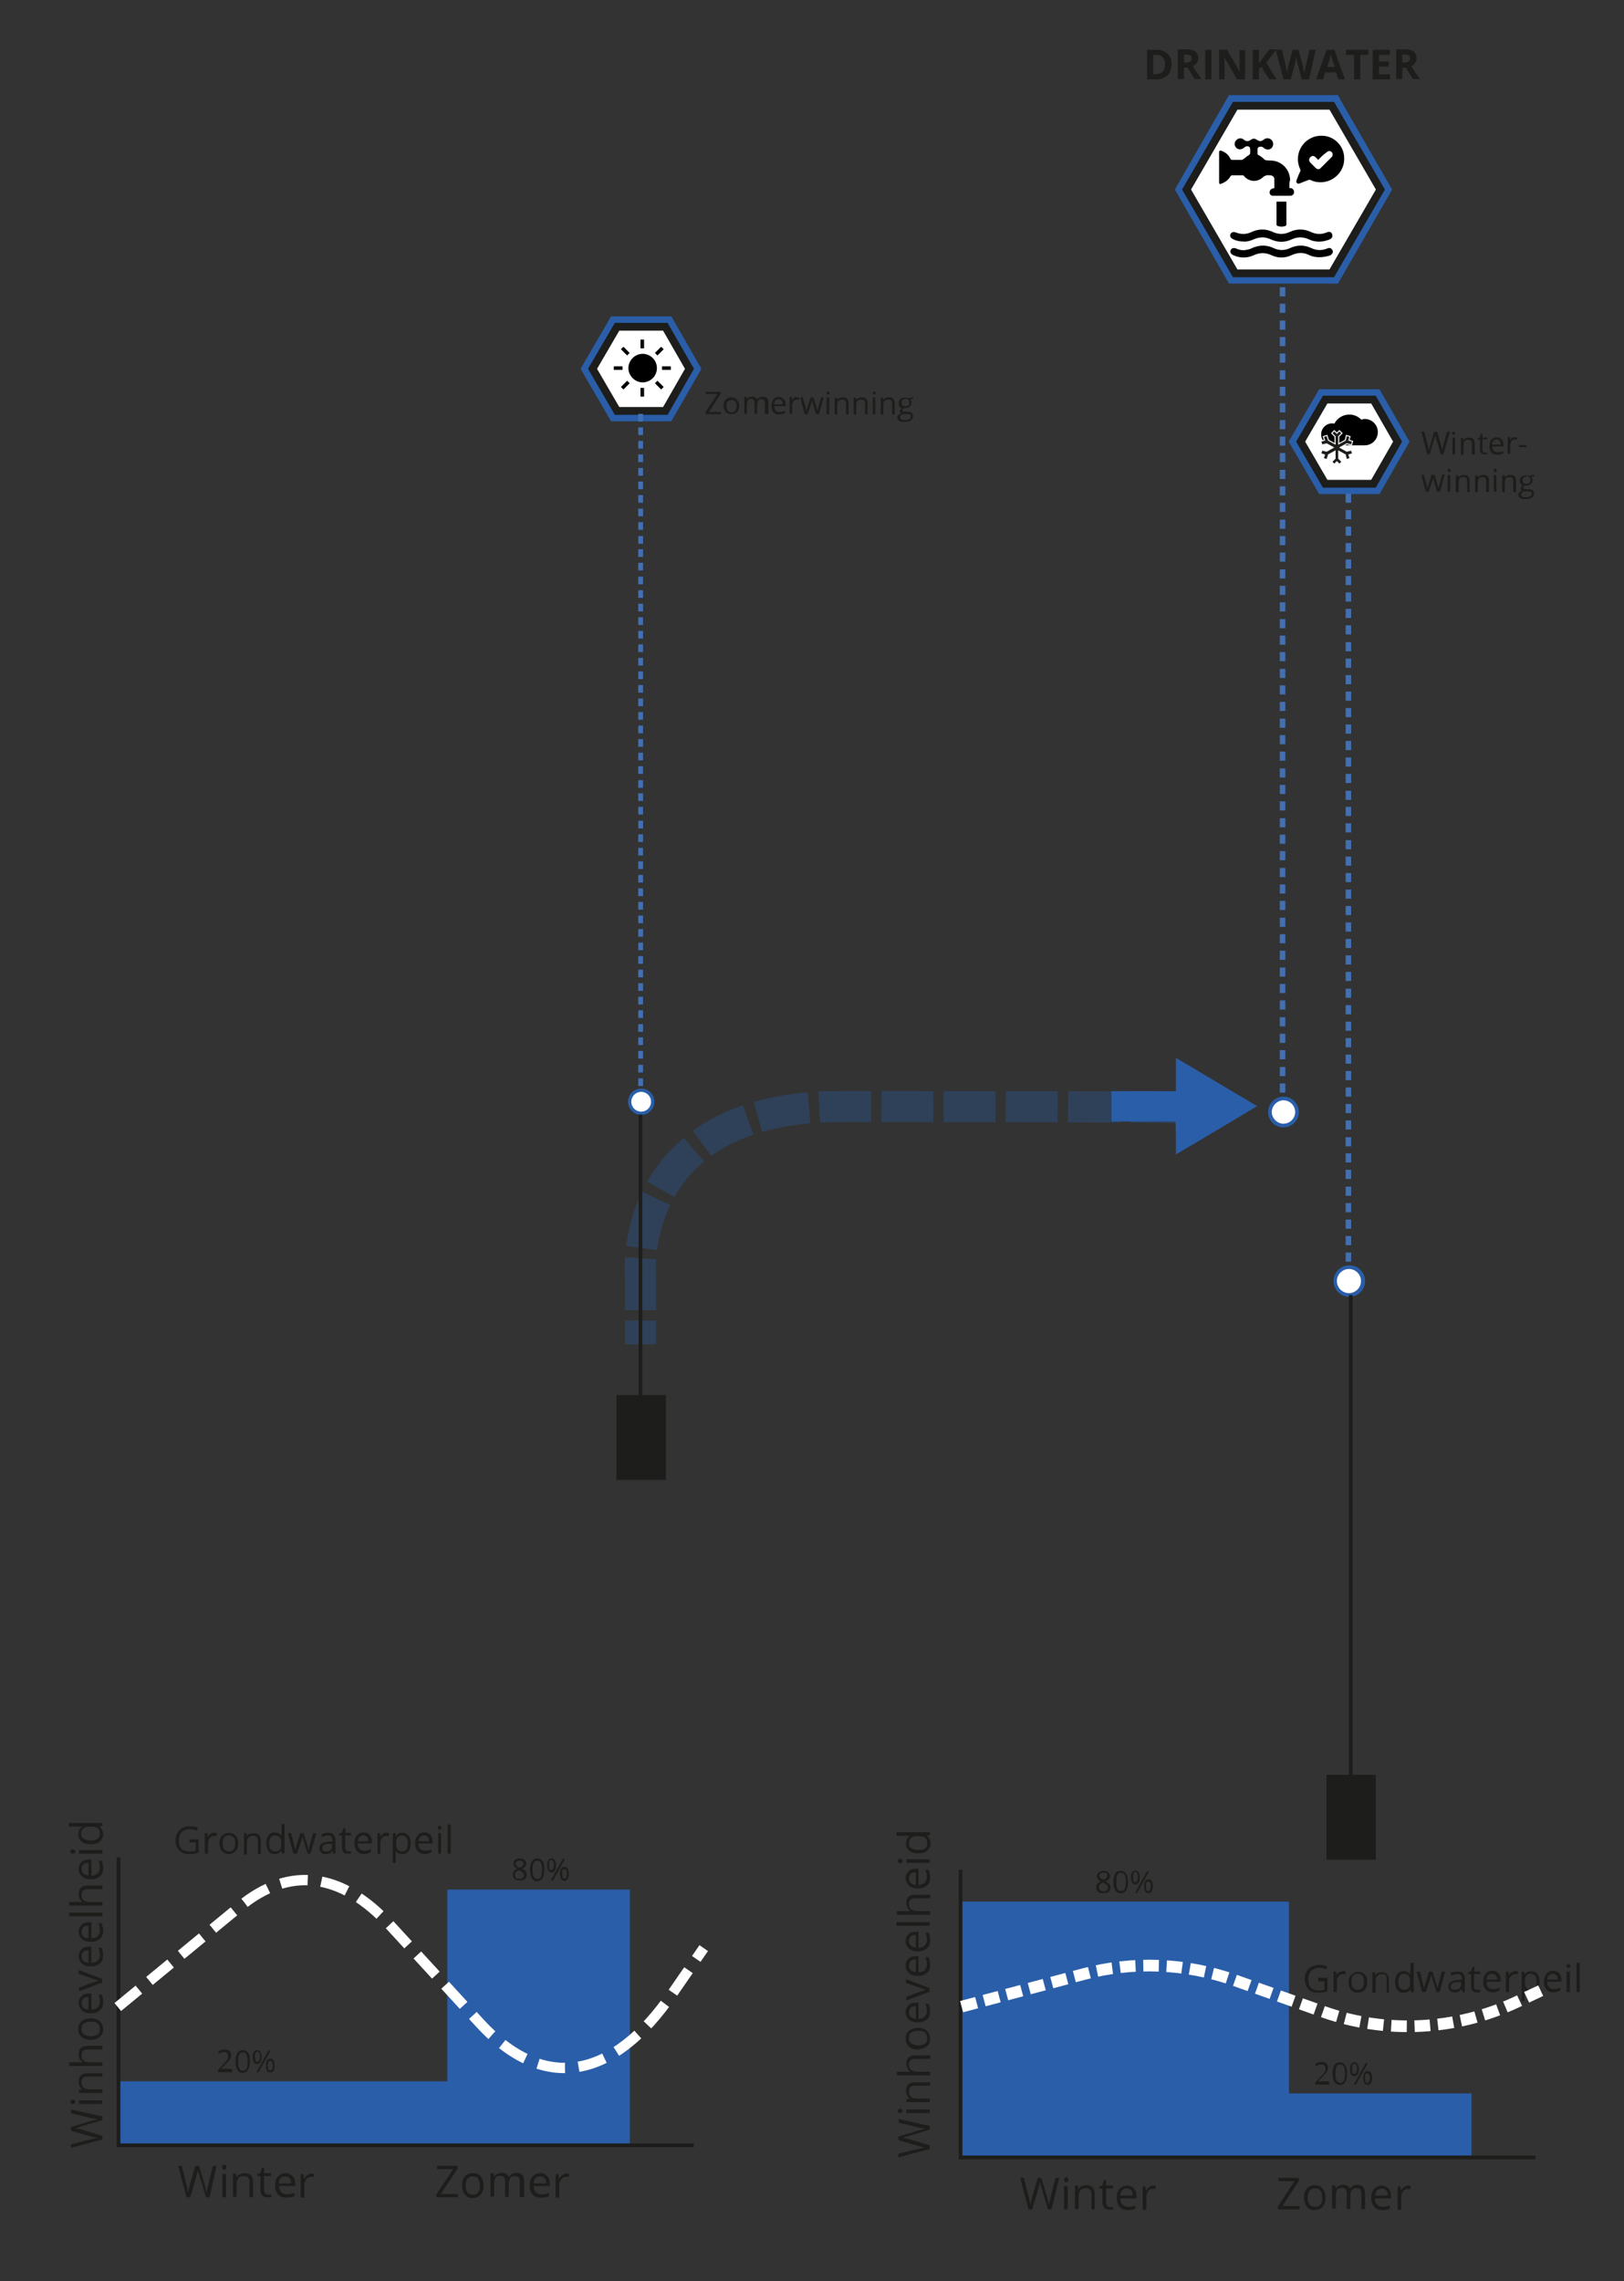<?xml version="1.0" encoding="utf-8"?>
<!-- Generator: Adobe Illustrator 27.5.0, SVG Export Plug-In . SVG Version: 6.00 Build 0)  -->
<svg xmlns="http://www.w3.org/2000/svg" xmlns:xlink="http://www.w3.org/1999/xlink" version="1.1" id="Cijfer_3_iconen" x="0px" y="0px" viewBox="0 0 444 623.4" style="enable-background:new 0 0 444 623.4;" xml:space="preserve" width="444" height="623.4">
<rect x="0" y="0" width="444" height="623.4" fill="#333333" stroke="none"/>
<style type="text/css">
	.st0{fill:#2A5EA9;}
	.st1{fill:none;stroke:#1D1D1B;stroke-width:1.03;stroke-miterlimit:10;}
	.st2{fill:#1D1D1B;}
	.st3{fill:none;stroke:#FFFFFF;stroke-width:3.19;stroke-miterlimit:10;stroke-dasharray:0,0,4.25,2.13;}
	.st4{fill:none;stroke:#FFFFFF;stroke-width:2.83;stroke-miterlimit:10;stroke-dasharray:0,0,7.48,3.74;}
	.st5{fill:none;stroke:#2A5EA9;stroke-width:5.67;stroke-miterlimit:10;}
	.st6{fill:#FFFFFF;stroke:#1D1D1B;stroke-width:2.13;stroke-miterlimit:10;}
	.st7{fill:#4270B2;}
	.st8{fill:#FFFFFF;}
	.st9{fill:none;stroke:#1D1D1B;stroke-width:2.13;stroke-miterlimit:10;}
	
		.st10{opacity:0.33;fill:none;stroke:#2A5EA9;stroke-width:8.5;stroke-miterlimit:10;stroke-dasharray:0,0,14.17,2.83;enable-background:new    ;}
	.st11{fill-rule:evenodd;clip-rule:evenodd;}
	.st12{fill:none;stroke:#000000;stroke-width:0.98;stroke-miterlimit:22.4;}
	.st13{fill:#1D1D1B;stroke:#FFFFFF;stroke-width:0.28;stroke-miterlimit:10;}
	.st14{fill:#FFFFFF;stroke:#1D1D1B;stroke-miterlimit:10;}
	.st15{fill:#1D1D1B;stroke:#1D1D1B;stroke-width:0.705;stroke-miterlimit:10;}
</style>
<g>
	<polygon class="st0" points="262.6,519.7 352.4,519.7 352.4,572.1 402.3,572.1 402.3,589.6 262.6,589.6  "/>
	<polyline class="st1" points="262.6,511 262.6,589.6 419.8,589.6  "/>
	<g>
		<path class="st2" d="M355.3,603.8h-5.9v-0.8l4.5-6.9h-4.4v-0.9h5.6v0.8l-4.5,6.9h4.7L355.3,603.8L355.3,603.8z"/>
		<path class="st2" d="M362.4,600.6c0,1-0.3,1.9-0.8,2.5s-1.3,0.9-2.2,0.9c-0.6,0-1.1-0.1-1.5-0.4s-0.8-0.7-1-1.2s-0.4-1.1-0.4-1.8    c0-1,0.3-1.9,0.8-2.5s1.2-0.9,2.2-0.9s1.6,0.3,2.1,0.9S362.4,599.6,362.4,600.6L362.4,600.6z M357.5,600.6c0,0.8,0.2,1.5,0.5,1.9    s0.8,0.6,1.5,0.6s1.1-0.2,1.5-0.6s0.5-1,0.5-1.9s-0.2-1.4-0.5-1.9s-0.8-0.6-1.5-0.6s-1.1,0.2-1.4,0.6S357.5,599.8,357.5,600.6    L357.5,600.6z"/>
		<path class="st2" d="M372.2,603.8v-4.2c0-0.5-0.1-0.9-0.3-1.2s-0.6-0.4-1-0.4c-0.6,0-1,0.2-1.3,0.5s-0.4,0.9-0.4,1.6v3.6h-1v-4.2    c0-0.5-0.1-0.9-0.3-1.2s-0.6-0.4-1-0.4c-0.6,0-1.1,0.2-1.3,0.5s-0.4,1-0.4,1.8v3.4h-1v-6.4h0.8l0.2,0.9h0c0.2-0.3,0.4-0.6,0.8-0.7    s0.7-0.3,1.1-0.3c1,0,1.7,0.4,2,1.1h0c0.2-0.3,0.5-0.6,0.8-0.8s0.8-0.3,1.2-0.3c0.7,0,1.3,0.2,1.6,0.6s0.5,1,0.5,1.8v4.2    L372.2,603.8L372.2,603.8z"/>
		<path class="st2" d="M377.9,604c-1,0-1.7-0.3-2.2-0.9s-0.8-1.4-0.8-2.4s0.2-1.9,0.8-2.5s1.2-0.9,2-0.9c0.8,0,1.4,0.3,1.9,0.8    s0.7,1.2,0.7,2.1v0.6h-4.4c0,0.8,0.2,1.3,0.6,1.7s0.9,0.6,1.5,0.6c0.7,0,1.4-0.1,2-0.4v0.9c-0.3,0.2-0.7,0.2-1,0.3    S378.4,604,377.9,604L377.9,604z M377.7,598.1c-0.5,0-0.9,0.2-1.2,0.5s-0.5,0.8-0.5,1.4h3.4c0-0.6-0.1-1.1-0.4-1.4    S378.2,598.1,377.7,598.1L377.7,598.1z"/>
		<path class="st2" d="M384.9,597.3c0.3,0,0.5,0,0.8,0.1l-0.1,0.9c-0.3-0.1-0.5-0.1-0.7-0.1c-0.5,0-1,0.2-1.3,0.6s-0.5,1-0.5,1.6    v3.5h-1v-6.4h0.8l0.1,1.2h0c0.2-0.4,0.5-0.7,0.9-1S384.5,597.3,384.9,597.3L384.9,597.3z"/>
	</g>
	<g>
		<path class="st2" d="M360.4,540.5h2.5v3.7c-0.4,0.1-0.8,0.2-1.2,0.3s-0.9,0.1-1.4,0.1c-1.1,0-2-0.3-2.6-1s-1-1.6-1-2.8    c0-0.8,0.2-1.5,0.5-2c0.3-0.6,0.8-1,1.4-1.3s1.3-0.5,2.1-0.5s1.5,0.2,2.2,0.4l-0.3,0.8c-0.7-0.3-1.3-0.4-2-0.4    c-0.9,0-1.6,0.3-2.1,0.8s-0.8,1.3-0.8,2.3c0,1,0.2,1.8,0.7,2.3c0.5,0.5,1.2,0.8,2.2,0.8c0.5,0,1-0.1,1.5-0.2v-2.3h-1.7    L360.4,540.5L360.4,540.5z"/>
		<path class="st2" d="M367.2,538.7c0.2,0,0.5,0,0.7,0.1l-0.1,0.8c-0.2,0-0.4-0.1-0.6-0.1c-0.5,0-0.8,0.2-1.2,0.5    c-0.3,0.4-0.5,0.8-0.5,1.4v3h-0.9v-5.6h0.7l0.1,1h0c0.2-0.4,0.5-0.7,0.8-0.8S366.8,538.7,367.2,538.7L367.2,538.7z"/>
		<path class="st2" d="M373.8,541.6c0,0.9-0.2,1.6-0.7,2.2c-0.5,0.5-1.1,0.8-1.9,0.8c-0.5,0-1-0.1-1.3-0.3c-0.4-0.2-0.7-0.6-0.9-1    c-0.2-0.4-0.3-1-0.3-1.5c0-0.9,0.2-1.6,0.7-2.1s1.1-0.8,1.9-0.8s1.4,0.3,1.9,0.8S373.8,540.7,373.8,541.6L373.8,541.6z     M369.5,541.6c0,0.7,0.1,1.3,0.4,1.6s0.7,0.6,1.3,0.6s1-0.2,1.3-0.6c0.3-0.4,0.4-0.9,0.4-1.6s-0.1-1.3-0.4-1.6s-0.7-0.6-1.3-0.6    s-1,0.2-1.3,0.5S369.5,540.9,369.5,541.6L369.5,541.6z"/>
		<path class="st2" d="M379.1,544.4v-3.6c0-0.5-0.1-0.8-0.3-1c-0.2-0.2-0.5-0.3-1-0.3c-0.6,0-1,0.2-1.3,0.5    c-0.3,0.3-0.4,0.8-0.4,1.6v3h-0.9v-5.6h0.7l0.1,0.8h0c0.2-0.3,0.4-0.5,0.7-0.6s0.7-0.2,1-0.2c0.7,0,1.2,0.2,1.5,0.5    s0.5,0.8,0.5,1.6v3.7L379.1,544.4L379.1,544.4z"/>
		<path class="st2" d="M385.5,543.7L385.5,543.7c-0.4,0.6-1,0.9-1.8,0.9c-0.7,0-1.3-0.2-1.7-0.8c-0.4-0.5-0.6-1.2-0.6-2.1    s0.2-1.7,0.6-2.2c0.4-0.5,1-0.8,1.7-0.8s1.4,0.3,1.8,0.8h0.1l0-0.4l0-0.4v-2.3h0.9v8h-0.7L385.5,543.7L385.5,543.7z M383.8,543.8    c0.6,0,1-0.2,1.3-0.5c0.3-0.3,0.4-0.8,0.4-1.5v-0.2c0-0.8-0.1-1.4-0.4-1.7c-0.3-0.3-0.7-0.5-1.3-0.5c-0.5,0-0.9,0.2-1.1,0.6    s-0.4,0.9-0.4,1.6s0.1,1.3,0.4,1.6S383.3,543.8,383.8,543.8L383.8,543.8z"/>
		<path class="st2" d="M392.7,544.4l-1-3.3c-0.1-0.2-0.2-0.7-0.4-1.4h0c-0.1,0.6-0.3,1.1-0.4,1.4l-1.1,3.3h-1l-1.5-5.6h0.9    c0.4,1.4,0.6,2.5,0.8,3.2s0.3,1.2,0.3,1.5h0c0-0.2,0.1-0.5,0.2-0.8s0.2-0.5,0.2-0.7l1-3.2h0.9l1,3.2c0.2,0.6,0.3,1.1,0.4,1.5h0    c0-0.1,0-0.3,0.1-0.6s0.4-1.6,1.1-4.1h0.9l-1.5,5.6L392.7,544.4L392.7,544.4z"/>
		<path class="st2" d="M399.8,544.4l-0.2-0.8h0c-0.3,0.3-0.6,0.6-0.8,0.7s-0.6,0.2-1,0.2c-0.6,0-1-0.1-1.3-0.4s-0.5-0.7-0.5-1.2    c0-1.1,0.9-1.7,2.7-1.8l1,0v-0.3c0-0.4-0.1-0.8-0.3-1c-0.2-0.2-0.5-0.3-0.9-0.3c-0.5,0-1,0.1-1.6,0.4l-0.3-0.7    c0.3-0.2,0.6-0.3,0.9-0.3c0.3-0.1,0.7-0.1,1-0.1c0.7,0,1.2,0.2,1.5,0.5c0.3,0.3,0.5,0.8,0.5,1.4v3.8L399.8,544.4L399.8,544.4z     M397.8,543.8c0.5,0,1-0.2,1.2-0.4s0.5-0.7,0.5-1.2v-0.5l-0.9,0c-0.7,0-1.2,0.1-1.5,0.3s-0.5,0.5-0.5,0.9c0,0.3,0.1,0.5,0.3,0.7    C397.2,543.7,397.5,543.8,397.8,543.8z"/>
		<path class="st2" d="M404,543.8c0.1,0,0.3,0,0.4,0s0.2,0,0.3-0.1v0.7c-0.1,0-0.2,0.1-0.4,0.1c-0.2,0-0.3,0-0.5,0    c-1.1,0-1.6-0.6-1.6-1.7v-3.3h-0.8V539l0.8-0.3l0.4-1.2h0.5v1.3h1.6v0.7H403v3.3c0,0.3,0.1,0.6,0.2,0.8    C403.4,543.7,403.7,543.8,404,543.8L404,543.8z"/>
		<path class="st2" d="M408.2,544.5c-0.8,0-1.5-0.2-2-0.8s-0.7-1.2-0.7-2.1s0.2-1.6,0.7-2.2s1-0.8,1.8-0.8c0.7,0,1.3,0.2,1.7,0.7    s0.6,1.1,0.6,1.8v0.5h-3.9c0,0.7,0.2,1.2,0.5,1.5s0.8,0.5,1.3,0.5c0.6,0,1.2-0.1,1.8-0.4v0.8c-0.3,0.1-0.6,0.2-0.9,0.3    C408.9,544.5,408.6,544.5,408.2,544.5L408.2,544.5z M408,539.4c-0.5,0-0.8,0.2-1.1,0.4s-0.4,0.7-0.5,1.2h2.9c0-0.5-0.1-1-0.4-1.2    S408.4,539.4,408,539.4L408,539.4z"/>
		<path class="st2" d="M414.3,538.7c0.2,0,0.5,0,0.7,0.1l-0.1,0.8c-0.2,0-0.4-0.1-0.6-0.1c-0.5,0-0.8,0.2-1.2,0.5    c-0.3,0.4-0.5,0.8-0.5,1.4v3h-0.9v-5.6h0.7l0.1,1h0c0.2-0.4,0.5-0.7,0.8-0.8S413.9,538.7,414.3,538.7L414.3,538.7z"/>
		<path class="st2" d="M418.6,544.5c-0.4,0-0.7-0.1-1-0.2c-0.3-0.1-0.6-0.3-0.8-0.6h-0.1c0,0.3,0.1,0.6,0.1,0.9v2.3H416v-8.1h0.7    l0.1,0.8h0c0.2-0.3,0.5-0.5,0.8-0.7c0.3-0.1,0.6-0.2,1-0.2c0.7,0,1.3,0.2,1.7,0.8c0.4,0.5,0.6,1.2,0.6,2.1s-0.2,1.6-0.6,2.2    S419.4,544.5,418.6,544.5L418.6,544.5z M418.5,539.4c-0.6,0-1,0.2-1.2,0.5s-0.4,0.8-0.4,1.5v0.2c0,0.8,0.1,1.3,0.4,1.7    s0.7,0.5,1.3,0.5c0.5,0,0.9-0.2,1.1-0.6c0.3-0.4,0.4-0.9,0.4-1.6s-0.1-1.2-0.4-1.6C419.4,539.6,419,539.4,418.5,539.4z"/>
		<path class="st2" d="M424.8,544.5c-0.8,0-1.5-0.2-2-0.8s-0.7-1.2-0.7-2.1s0.2-1.6,0.7-2.2s1-0.8,1.8-0.8c0.7,0,1.3,0.2,1.7,0.7    s0.6,1.1,0.6,1.8v0.5H423c0,0.7,0.2,1.2,0.5,1.5s0.8,0.5,1.3,0.5c0.6,0,1.2-0.1,1.8-0.4v0.8c-0.3,0.1-0.6,0.2-0.9,0.3    C425.5,544.5,425.2,544.5,424.8,544.5L424.8,544.5z M424.6,539.4c-0.5,0-0.8,0.2-1.1,0.4s-0.4,0.7-0.5,1.2h2.9    c0-0.5-0.1-1-0.4-1.2S425.1,539.4,424.6,539.4L424.6,539.4z"/>
		<path class="st2" d="M428.3,537.3c0-0.2,0-0.3,0.1-0.4c0.1-0.1,0.2-0.1,0.4-0.1s0.2,0,0.4,0.1s0.1,0.2,0.1,0.4s0,0.3-0.1,0.4    c-0.1,0.1-0.2,0.1-0.4,0.1c-0.1,0-0.3,0-0.4-0.1C428.3,537.6,428.3,537.5,428.3,537.3z M429.2,544.4h-0.9v-5.6h0.9V544.4z"/>
		<path class="st2" d="M431.9,544.4H431v-8h0.9V544.4z"/>
	</g>
	<g>
		<path class="st2" d="M287.5,603.8h-1l-1.7-5.7c-0.1-0.2-0.2-0.6-0.3-1s-0.1-0.6-0.2-0.7c-0.1,0.5-0.2,1.1-0.4,1.7l-1.7,5.7h-1    l-2.3-8.6h1l1.4,5.3c0.2,0.7,0.3,1.4,0.4,2c0.1-0.7,0.3-1.4,0.5-2.1l1.5-5.2h1l1.6,5.3c0.2,0.6,0.4,1.3,0.5,2    c0.1-0.5,0.2-1.2,0.4-2l1.4-5.3h1L287.5,603.8L287.5,603.8z"/>
		<path class="st2" d="M290.9,595.7c0-0.2,0-0.4,0.2-0.5s0.2-0.2,0.4-0.2s0.3,0,0.4,0.2s0.2,0.3,0.2,0.5s-0.1,0.4-0.2,0.5    s-0.2,0.2-0.4,0.2c-0.2,0-0.3,0-0.4-0.2S290.9,595.9,290.9,595.7z M291.9,603.8h-1v-6.4h1V603.8z"/>
		<path class="st2" d="M298.4,603.8v-4.2c0-0.5-0.1-0.9-0.4-1.2s-0.6-0.4-1.1-0.4c-0.7,0-1.2,0.2-1.5,0.5s-0.5,1-0.5,1.8v3.4h-1    v-6.4h0.8l0.2,0.9h0c0.2-0.3,0.5-0.6,0.8-0.7s0.8-0.3,1.2-0.3c0.8,0,1.4,0.2,1.8,0.6s0.6,1,0.6,1.8v4.2L298.4,603.8L298.4,603.8z"/>
		<path class="st2" d="M303.4,603.2c0.2,0,0.3,0,0.5,0s0.3,0,0.4-0.1v0.7c-0.1,0-0.3,0.1-0.5,0.1s-0.4,0-0.5,0c-1.2,0-1.9-0.7-1.9-2    v-3.8h-0.9v-0.5l0.9-0.4l0.4-1.4h0.6v1.5h1.9v0.8h-1.9v3.8c0,0.4,0.1,0.7,0.3,0.9S303.1,603.2,303.4,603.2L303.4,603.2z"/>
		<path class="st2" d="M308.3,604c-1,0-1.7-0.3-2.2-0.9s-0.8-1.4-0.8-2.4s0.2-1.9,0.8-2.5s1.2-0.9,2-0.9c0.8,0,1.4,0.3,1.9,0.8    s0.7,1.2,0.7,2.1v0.6h-4.4c0,0.8,0.2,1.3,0.6,1.7s0.9,0.6,1.5,0.6c0.7,0,1.4-0.1,2-0.4v0.9c-0.3,0.2-0.7,0.2-1,0.3    S308.7,604,308.3,604L308.3,604z M308,598.1c-0.5,0-0.9,0.2-1.2,0.5s-0.5,0.8-0.5,1.4h3.4c0-0.6-0.1-1.1-0.4-1.4    S308.6,598.1,308,598.1L308,598.1z"/>
		<path class="st2" d="M315.2,597.3c0.3,0,0.5,0,0.8,0.1l-0.1,0.9c-0.3-0.1-0.5-0.1-0.7-0.1c-0.5,0-1,0.2-1.3,0.6s-0.5,1-0.5,1.6    v3.5h-1v-6.4h0.8l0.1,1.2h0c0.2-0.4,0.5-0.7,0.9-1S314.9,597.3,315.2,597.3L315.2,597.3z"/>
	</g>
	<g>
		<path class="st2" d="M363.5,569.7h-3.9v-0.6l1.5-1.6c0.5-0.5,0.8-0.8,0.9-1s0.3-0.4,0.3-0.6s0.1-0.4,0.1-0.6    c0-0.3-0.1-0.6-0.3-0.8c-0.2-0.2-0.5-0.3-0.8-0.3c-0.2,0-0.5,0-0.7,0.1s-0.5,0.2-0.7,0.4l-0.4-0.5c0.5-0.5,1.1-0.7,1.8-0.7    c0.5,0,1,0.1,1.3,0.4s0.5,0.7,0.5,1.1c0,0.4-0.1,0.7-0.3,1.1c-0.2,0.4-0.6,0.8-1.2,1.4l-1.3,1.3v0h3L363.5,569.7L363.5,569.7z"/>
		<path class="st2" d="M368.3,566.7c0,1-0.2,1.8-0.5,2.3s-0.8,0.8-1.5,0.8s-1.1-0.3-1.5-0.8c-0.3-0.5-0.5-1.3-0.5-2.3    s0.2-1.8,0.5-2.3s0.8-0.8,1.5-0.8s1.1,0.3,1.5,0.8S368.3,565.7,368.3,566.7L368.3,566.7z M365.1,566.7c0,0.9,0.1,1.5,0.3,1.9    c0.2,0.4,0.5,0.6,1,0.6s0.8-0.2,1-0.6s0.3-1,0.3-1.9s-0.1-1.5-0.3-1.9s-0.5-0.6-1-0.6s-0.8,0.2-1,0.6    C365.2,565.2,365.1,565.9,365.1,566.7L365.1,566.7z"/>
		<path class="st2" d="M371.5,565.5c0,0.6-0.1,1.1-0.3,1.4s-0.5,0.5-0.9,0.5c-0.4,0-0.7-0.2-0.9-0.5s-0.3-0.8-0.3-1.4    s0.1-1.1,0.3-1.4c0.2-0.3,0.5-0.5,0.9-0.5s0.7,0.2,0.9,0.5S371.5,564.9,371.5,565.5L371.5,565.5z M369.7,565.5c0,0.5,0,0.8,0.1,1    c0.1,0.2,0.3,0.3,0.5,0.3c0.4,0,0.7-0.5,0.7-1.4s-0.2-1.4-0.7-1.4c-0.2,0-0.4,0.1-0.5,0.3C369.7,564.7,369.7,565.1,369.7,565.5    L369.7,565.5z M374,563.8l-3.3,5.9h-0.6l3.3-5.9H374z M375.1,567.9c0,0.6-0.1,1.1-0.3,1.4s-0.5,0.5-0.9,0.5s-0.7-0.2-0.9-0.5    s-0.3-0.8-0.3-1.4s0.1-1.1,0.3-1.4c0.2-0.3,0.5-0.5,0.9-0.5s0.7,0.2,0.9,0.5C375,566.8,375.1,567.3,375.1,567.9L375.1,567.9z     M373.2,567.9c0,0.5,0,0.8,0.1,1c0.1,0.2,0.3,0.3,0.5,0.3s0.4-0.1,0.5-0.3c0.1-0.2,0.2-0.6,0.2-1s0-0.8-0.2-1s-0.3-0.3-0.5-0.3    s-0.4,0.1-0.5,0.3S373.2,567.4,373.2,567.9z"/>
	</g>
	<g>
		<path class="st2" d="M301.7,511.3c0.5,0,1,0.1,1.3,0.4c0.3,0.2,0.5,0.6,0.5,1c0,0.3-0.1,0.5-0.3,0.8s-0.5,0.5-0.9,0.7    c0.5,0.2,0.8,0.5,1,0.7c0.2,0.2,0.3,0.5,0.3,0.9c0,0.5-0.2,0.9-0.5,1.2s-0.8,0.4-1.4,0.4c-0.6,0-1.1-0.1-1.5-0.4    c-0.3-0.3-0.5-0.7-0.5-1.2c0-0.7,0.4-1.2,1.2-1.6c-0.4-0.2-0.6-0.4-0.8-0.7s-0.2-0.5-0.2-0.8c0-0.4,0.2-0.8,0.5-1    S301.2,511.3,301.7,511.3z M300.5,515.8c0,0.3,0.1,0.6,0.3,0.8c0.2,0.2,0.5,0.3,0.9,0.3s0.7-0.1,0.9-0.3c0.2-0.2,0.3-0.5,0.3-0.8    c0-0.3-0.1-0.5-0.3-0.7c-0.2-0.2-0.6-0.4-1.1-0.6c-0.4,0.2-0.7,0.4-0.9,0.6S300.5,515.5,300.5,515.8L300.5,515.8z M301.7,511.8    c-0.3,0-0.6,0.1-0.8,0.2s-0.3,0.4-0.3,0.6c0,0.2,0.1,0.5,0.2,0.6s0.5,0.3,0.9,0.5c0.4-0.2,0.7-0.3,0.8-0.5s0.2-0.4,0.2-0.7    c0-0.3-0.1-0.5-0.3-0.7C302.4,511.9,302.1,511.8,301.7,511.8L301.7,511.8z"/>
		<path class="st2" d="M308.4,514.3c0,1-0.2,1.8-0.5,2.3s-0.8,0.8-1.5,0.8s-1.1-0.3-1.5-0.8c-0.3-0.5-0.5-1.3-0.5-2.3    s0.2-1.8,0.5-2.3c0.3-0.5,0.8-0.7,1.5-0.7s1.1,0.3,1.5,0.8C308.2,512.6,308.4,513.3,308.4,514.3L308.4,514.3z M305.2,514.3    c0,0.9,0.1,1.5,0.3,1.9c0.2,0.4,0.5,0.6,1,0.6s0.8-0.2,1-0.6s0.3-1,0.3-1.9s-0.1-1.5-0.3-1.9s-0.5-0.6-1-0.6s-0.8,0.2-1,0.6    C305.3,512.8,305.2,513.5,305.2,514.3L305.2,514.3z"/>
		<path class="st2" d="M311.6,513.1c0,0.6-0.1,1.1-0.3,1.4s-0.5,0.5-0.9,0.5c-0.4,0-0.7-0.2-0.9-0.5s-0.3-0.8-0.3-1.4    s0.1-1.1,0.3-1.4c0.2-0.3,0.5-0.5,0.9-0.5s0.7,0.2,0.9,0.5C311.5,512.1,311.6,512.5,311.6,513.1z M309.8,513.1c0,0.5,0,0.8,0.1,1    c0.1,0.2,0.3,0.3,0.5,0.3c0.4,0,0.7-0.5,0.7-1.4s-0.2-1.4-0.7-1.4c-0.2,0-0.4,0.1-0.5,0.3C309.8,512.3,309.8,512.7,309.8,513.1    L309.8,513.1z M314.2,511.4l-3.3,5.9h-0.6l3.3-5.9H314.2z M315.2,515.5c0,0.6-0.1,1.1-0.3,1.4s-0.5,0.5-0.9,0.5s-0.7-0.2-0.9-0.5    s-0.3-0.8-0.3-1.4s0.1-1.1,0.3-1.4c0.2-0.3,0.5-0.5,0.9-0.5s0.7,0.2,0.9,0.5C315.1,514.4,315.2,514.9,315.2,515.5L315.2,515.5z     M313.3,515.5c0,0.5,0,0.8,0.1,1c0.1,0.2,0.3,0.3,0.5,0.3s0.4-0.1,0.5-0.3c0.1-0.2,0.2-0.6,0.2-1s0-0.8-0.2-1s-0.3-0.3-0.5-0.3    s-0.4,0.1-0.5,0.3S313.3,515,313.3,515.5z"/>
	</g>
	<g>
		<path class="st2" d="M254.2,581v1l-5.7,1.7c-0.2,0.1-0.6,0.2-1,0.3s-0.6,0.2-0.7,0.2c0.5,0.1,1.1,0.2,1.7,0.4l5.7,1.7v1l-8.6,2.3    v-1l5.3-1.3c0.7-0.2,1.4-0.3,2-0.4c-0.7-0.1-1.4-0.3-2.1-0.5l-5.2-1.5v-1l5.3-1.6c0.6-0.2,1.3-0.3,2.1-0.5c-0.6-0.1-1.2-0.2-2-0.4    l-5.3-1.3v-1L254.2,581L254.2,581z"/>
		<path class="st2" d="M246.1,577.5c-0.2,0-0.4,0-0.5-0.2s-0.2-0.2-0.2-0.4s0.1-0.3,0.2-0.4s0.3-0.2,0.5-0.2s0.4,0.1,0.5,0.2    s0.2,0.2,0.2,0.4c0,0.2-0.1,0.3-0.2,0.4S246.3,577.5,246.1,577.5z M254.2,576.5v1h-6.4v-1H254.2z"/>
		<path class="st2" d="M254.2,570h-4.1c-0.5,0-0.9,0.1-1.2,0.4s-0.4,0.6-0.4,1.1c0,0.7,0.2,1.2,0.5,1.5s1,0.5,1.8,0.5h3.4v1h-6.4    v-0.8l0.9-0.2v0c-0.3-0.2-0.6-0.5-0.7-0.8s-0.3-0.8-0.3-1.2c0-0.8,0.2-1.4,0.6-1.8s1-0.6,1.8-0.6h4.2V570L254.2,570z"/>
		<path class="st2" d="M254.2,562.7h-4.1c-0.5,0-0.9,0.1-1.2,0.4s-0.4,0.6-0.4,1.1c0,0.7,0.2,1.2,0.6,1.5s1,0.5,1.8,0.5h3.4v1h-9.1    v-1h2.8c0.3,0,0.6,0,0.8,0v-0.1c-0.3-0.2-0.6-0.5-0.7-0.8s-0.3-0.8-0.3-1.2c0-0.8,0.2-1.4,0.6-1.8s1-0.6,1.8-0.6h4.2L254.2,562.7    L254.2,562.7z"/>
		<path class="st2" d="M251,554.2c1.1,0,1.9,0.3,2.4,0.8s0.9,1.3,0.9,2.2c0,0.6-0.1,1.1-0.4,1.5s-0.7,0.8-1.2,1s-1.1,0.4-1.8,0.4    c-1.1,0-1.9-0.3-2.4-0.8s-0.9-1.2-0.9-2.2s0.3-1.6,0.9-2.1S250,554.2,251,554.2L251,554.2z M251,559c0.8,0,1.4-0.2,1.9-0.5    s0.6-0.8,0.6-1.5s-0.2-1.1-0.6-1.5s-1.1-0.5-1.9-0.5s-1.4,0.2-1.9,0.5s-0.6,0.8-0.6,1.5s0.2,1.1,0.6,1.4S250.2,559,251,559z"/>
		<path class="st2" d="M254.3,549.7c0,1-0.3,1.7-0.9,2.2s-1.4,0.8-2.4,0.8s-1.9-0.2-2.5-0.8s-0.9-1.2-0.9-2c0-0.8,0.3-1.4,0.8-1.9    s1.2-0.7,2.1-0.7h0.6v4.4c0.8,0,1.3-0.2,1.7-0.6s0.6-0.9,0.6-1.5c0-0.7-0.1-1.4-0.4-2h0.9c0.1,0.3,0.2,0.7,0.3,1    S254.3,549.3,254.3,549.7L254.3,549.7z M248.5,550c0,0.5,0.2,0.9,0.5,1.2s0.8,0.5,1.4,0.5v-3.4c-0.6,0-1.1,0.1-1.4,0.4    S248.5,549.5,248.5,550L248.5,550z"/>
		<path class="st2" d="M254.2,544.3l-6.4,2.4v-1l3.8-1.4c0.9-0.3,1.5-0.5,1.7-0.5v0c-0.2,0-0.6-0.2-1.3-0.4s-2.1-0.7-4.3-1.5v-1    l6.4,2.4L254.2,544.3L254.2,544.3z"/>
		<path class="st2" d="M254.3,537c0,1-0.3,1.7-0.9,2.2s-1.4,0.8-2.4,0.8s-1.9-0.2-2.5-0.8s-0.9-1.2-0.9-2c0-0.8,0.3-1.4,0.8-1.9    s1.2-0.7,2.1-0.7h0.6v4.4c0.8,0,1.3-0.2,1.7-0.6s0.6-0.9,0.6-1.5c0-0.7-0.1-1.4-0.4-2h0.9c0.1,0.3,0.2,0.7,0.3,1    S254.3,536.6,254.3,537L254.3,537z M248.5,537.2c0,0.5,0.2,0.9,0.5,1.2s0.8,0.5,1.4,0.5v-3.4c-0.6,0-1.1,0.1-1.4,0.4    S248.5,536.7,248.5,537.2L248.5,537.2z"/>
		<path class="st2" d="M254.3,530.3c0,1-0.3,1.7-0.9,2.2s-1.4,0.8-2.4,0.8s-1.9-0.2-2.5-0.8s-0.9-1.2-0.9-2c0-0.8,0.3-1.4,0.8-1.9    s1.2-0.7,2.1-0.7h0.6v4.4c0.8,0,1.3-0.2,1.7-0.6s0.6-0.9,0.6-1.5c0-0.7-0.1-1.4-0.4-2h0.9c0.1,0.3,0.2,0.7,0.3,1    S254.3,529.8,254.3,530.3L254.3,530.3z M248.5,530.5c0,0.5,0.2,0.9,0.5,1.2s0.8,0.5,1.4,0.5v-3.4c-0.6,0-1.1,0.1-1.4,0.4    S248.5,530,248.5,530.5L248.5,530.5z"/>
		<path class="st2" d="M254.2,525.3v1h-9.1v-1H254.2z"/>
		<path class="st2" d="M254.2,518.8h-4.1c-0.5,0-0.9,0.1-1.2,0.4s-0.4,0.6-0.4,1.1c0,0.7,0.2,1.2,0.6,1.5s1,0.5,1.8,0.5h3.4v1h-9.1    v-1h2.8c0.3,0,0.6,0,0.8,0v-0.1c-0.3-0.2-0.6-0.5-0.7-0.8s-0.3-0.8-0.3-1.2c0-0.8,0.2-1.4,0.6-1.8s1-0.6,1.8-0.6h4.2L254.2,518.8    L254.2,518.8z"/>
		<path class="st2" d="M254.3,513.1c0,1-0.3,1.7-0.9,2.2s-1.4,0.8-2.4,0.8s-1.9-0.2-2.5-0.8s-0.9-1.2-0.9-2c0-0.8,0.3-1.4,0.8-1.9    s1.2-0.7,2.1-0.7h0.6v4.4c0.8,0,1.3-0.2,1.7-0.6s0.6-0.9,0.6-1.5c0-0.7-0.1-1.4-0.4-2h0.9c0.1,0.3,0.2,0.7,0.3,1    C254.3,512.3,254.3,512.7,254.3,513.1L254.3,513.1z M248.5,513.4c0,0.5,0.2,0.9,0.5,1.2s0.8,0.5,1.4,0.5v-3.4    c-0.6,0-1.1,0.1-1.4,0.4C248.6,512.5,248.5,512.9,248.5,513.4L248.5,513.4z"/>
		<path class="st2" d="M246.1,509.2c-0.2,0-0.4,0-0.5-0.2s-0.2-0.2-0.2-0.4s0.1-0.3,0.2-0.4s0.3-0.2,0.5-0.2s0.4,0.1,0.5,0.2    s0.2,0.2,0.2,0.4c0,0.2-0.1,0.3-0.2,0.4S246.3,509.2,246.1,509.2z M254.2,508.1v1h-6.4v-1H254.2z"/>
		<path class="st2" d="M253.4,501.7L253.4,501.7c0.6,0.5,1,1.2,1,2.1c0,0.8-0.3,1.5-0.9,2s-1.4,0.7-2.4,0.7s-1.9-0.2-2.5-0.7    s-0.9-1.1-0.9-2s0.3-1.5,0.9-2v-0.1l-0.5,0l-0.4,0h-2.6v-1h9.1v0.8L253.4,501.7L253.4,501.7z M253.5,503.7c0-0.7-0.2-1.1-0.5-1.4    s-0.9-0.5-1.8-0.5H251c-0.9,0-1.6,0.1-1.9,0.5s-0.6,0.8-0.6,1.5c0,0.6,0.2,1,0.7,1.3s1.1,0.5,1.9,0.5s1.4-0.1,1.9-0.5    S253.5,504.2,253.5,503.7L253.5,503.7z"/>
	</g>
	<path class="st3" d="M262.9,548.4l33.4-8.9c13.5-3.6,27.8-3,41,1.6l24.5,8.7c17.2,6.1,36.2,5.1,52.7-2.6l8.5-4"/>
</g>
<g>
	<polygon class="st0" points="172.2,516.4 122.3,516.4 122.3,568.8 32.4,568.8 32.4,586.3 172.2,586.3  "/>
	<polyline class="st1" points="32.4,507.6 32.4,586.3 189.7,586.3  "/>
	<g>
		<path class="st2" d="M125.2,600.5h-5.9v-0.8l4.6-6.9h-4.4v-0.9h5.6v0.8l-4.6,6.9h4.7V600.5L125.2,600.5z"/>
		<path class="st2" d="M132.2,597.3c0,1-0.3,1.9-0.8,2.5s-1.3,0.9-2.2,0.9c-0.6,0-1.1-0.1-1.5-0.4s-0.8-0.7-1-1.2s-0.4-1.1-0.4-1.8    c0-1,0.3-1.9,0.8-2.5s1.2-0.9,2.2-0.9s1.6,0.3,2.1,0.9S132.2,596.3,132.2,597.3z M127.3,597.3c0,0.8,0.2,1.5,0.5,1.9    s0.8,0.6,1.5,0.6s1.1-0.2,1.4-0.6s0.5-1,0.5-1.9s-0.2-1.4-0.5-1.9s-0.8-0.6-1.5-0.6s-1.1,0.2-1.4,0.6S127.3,596.5,127.3,597.3z"/>
		<path class="st2" d="M142.1,600.5v-4.2c0-0.5-0.1-0.9-0.3-1.2s-0.6-0.4-1-0.4c-0.6,0-1.1,0.2-1.3,0.5s-0.4,0.9-0.4,1.6v3.6h-1    v-4.2c0-0.5-0.1-0.9-0.3-1.2s-0.6-0.4-1-0.4c-0.6,0-1.1,0.2-1.3,0.5s-0.4,1-0.4,1.8v3.4h-1v-6.4h0.8l0.2,0.9h0.1    c0.2-0.3,0.4-0.6,0.8-0.7s0.7-0.3,1.1-0.3c1,0,1.7,0.4,2,1.1h0.1c0.2-0.3,0.5-0.6,0.8-0.8s0.8-0.3,1.2-0.3c0.7,0,1.3,0.2,1.6,0.6    s0.5,1,0.5,1.8v4.2L142.1,600.5L142.1,600.5z"/>
		<path class="st2" d="M147.8,600.6c-0.9,0-1.7-0.3-2.2-0.9s-0.8-1.4-0.8-2.4s0.2-1.9,0.8-2.5s1.2-0.9,2.1-0.9    c0.8,0,1.4,0.3,1.9,0.8s0.7,1.2,0.7,2.1v0.6h-4.4c0,0.8,0.2,1.3,0.6,1.7s0.9,0.6,1.5,0.6c0.7,0,1.4-0.1,2.1-0.4v0.9    c-0.3,0.2-0.7,0.2-1,0.3S148.2,600.6,147.8,600.6L147.8,600.6z M147.6,594.8c-0.5,0-0.9,0.2-1.2,0.5s-0.5,0.8-0.5,1.4h3.4    c0-0.6-0.1-1.1-0.4-1.4S148.1,594.8,147.6,594.8L147.6,594.8z"/>
		<path class="st2" d="M154.8,594c0.3,0,0.5,0,0.8,0.1l-0.1,0.9c-0.3-0.1-0.5-0.1-0.7-0.1c-0.5,0-1,0.2-1.3,0.6s-0.6,1-0.6,1.6v3.5    h-1v-6.4h0.8l0.1,1.2h0.1c0.2-0.4,0.5-0.7,0.9-1S154.4,594,154.8,594L154.8,594z"/>
	</g>
	<g>
		<path class="st2" d="M57.3,600.5h-1l-1.7-5.7c-0.1-0.2-0.2-0.6-0.3-1s-0.2-0.6-0.2-0.7c-0.1,0.5-0.2,1.1-0.4,1.7l-1.7,5.7h-1    l-2.3-8.6h1l1.3,5.3c0.2,0.7,0.3,1.4,0.4,2c0.1-0.7,0.3-1.4,0.5-2.1l1.5-5.2h1l1.6,5.3c0.2,0.6,0.3,1.3,0.5,2    c0.1-0.5,0.2-1.2,0.4-2l1.3-5.3h1L57.3,600.5L57.3,600.5z"/>
		<path class="st2" d="M60.7,592.3c0-0.2,0-0.4,0.2-0.5s0.2-0.2,0.4-0.2s0.3,0,0.4,0.2s0.2,0.3,0.2,0.5s-0.1,0.4-0.2,0.5    s-0.2,0.2-0.4,0.2c-0.2,0-0.3,0-0.4-0.2S60.7,592.6,60.7,592.3z M61.8,600.5h-1v-6.4h1V600.5z"/>
		<path class="st2" d="M68.2,600.5v-4.2c0-0.5-0.1-0.9-0.4-1.2s-0.6-0.4-1.1-0.4c-0.7,0-1.2,0.2-1.5,0.5s-0.5,1-0.5,1.8v3.4h-1v-6.4    h0.8l0.2,0.9h0.1c0.2-0.3,0.5-0.6,0.8-0.7s0.8-0.3,1.2-0.3c0.8,0,1.4,0.2,1.8,0.6s0.6,1,0.6,1.8v4.2L68.2,600.5L68.2,600.5z"/>
		<path class="st2" d="M73.3,599.8c0.2,0,0.3,0,0.5,0s0.3,0,0.4-0.1v0.7c-0.1,0-0.3,0.1-0.5,0.1s-0.4,0-0.6,0c-1.2,0-1.9-0.7-1.9-2    v-3.8h-0.9v-0.5l0.9-0.4l0.4-1.4h0.6v1.5h1.9v0.8h-1.9v3.8c0,0.4,0.1,0.7,0.3,0.9S73,599.8,73.3,599.8L73.3,599.8z"/>
		<path class="st2" d="M78.2,600.6c-0.9,0-1.7-0.3-2.2-0.9s-0.8-1.4-0.8-2.4s0.2-1.9,0.8-2.5s1.2-0.9,2.1-0.9c0.8,0,1.4,0.3,1.9,0.8    s0.7,1.2,0.7,2.1v0.6h-4.4c0,0.8,0.2,1.3,0.6,1.7s0.9,0.6,1.5,0.6c0.7,0,1.4-0.1,2.1-0.4v0.9c-0.3,0.2-0.7,0.2-1,0.3    S78.6,600.6,78.2,600.6L78.2,600.6z M77.9,594.8c-0.5,0-0.9,0.2-1.2,0.5s-0.5,0.8-0.5,1.4h3.4c0-0.6-0.1-1.1-0.4-1.4    S78.4,594.8,77.9,594.8L77.9,594.8z"/>
		<path class="st2" d="M85.1,594c0.3,0,0.5,0,0.8,0.1l-0.1,0.9c-0.3-0.1-0.5-0.1-0.7-0.1c-0.5,0-1,0.2-1.3,0.6s-0.6,1-0.6,1.6v3.5    h-1v-6.4H83l0.1,1.2h0.1c0.2-0.4,0.5-0.7,0.9-1S84.7,594,85.1,594L85.1,594z"/>
	</g>
	<g>
		<path class="st2" d="M63.5,566.3h-3.9v-0.6l1.5-1.6c0.5-0.5,0.8-0.8,0.9-1s0.3-0.4,0.3-0.6s0.1-0.4,0.1-0.6c0-0.3-0.1-0.6-0.3-0.8    c-0.2-0.2-0.5-0.3-0.8-0.3c-0.2,0-0.5,0-0.7,0.1s-0.5,0.2-0.7,0.4l-0.3-0.5c0.5-0.5,1.1-0.7,1.8-0.7c0.5,0,1,0.1,1.3,0.4    s0.5,0.7,0.5,1.1c0,0.4-0.1,0.7-0.3,1.1c-0.2,0.4-0.6,0.8-1.2,1.4l-1.3,1.3v0h3L63.5,566.3L63.5,566.3z"/>
		<path class="st2" d="M68.3,563.4c0,1-0.2,1.8-0.5,2.3s-0.8,0.8-1.5,0.8s-1.1-0.3-1.4-0.8c-0.3-0.5-0.5-1.3-0.5-2.3    s0.2-1.8,0.5-2.3s0.8-0.8,1.5-0.8s1.1,0.3,1.5,0.8S68.3,562.4,68.3,563.4L68.3,563.4z M65.1,563.4c0,0.9,0.1,1.5,0.3,1.9    c0.2,0.4,0.5,0.6,1,0.6s0.8-0.2,1-0.6s0.3-1,0.3-1.9s-0.1-1.5-0.3-1.9s-0.5-0.6-1-0.6s-0.8,0.2-1,0.6S65.1,562.5,65.1,563.4    L65.1,563.4z"/>
		<path class="st2" d="M71.5,562.2c0,0.6-0.1,1.1-0.3,1.4s-0.5,0.5-0.9,0.5c-0.4,0-0.7-0.2-0.9-0.5s-0.3-0.8-0.3-1.4    s0.1-1.1,0.3-1.4c0.2-0.3,0.5-0.5,0.9-0.5s0.7,0.2,0.9,0.5S71.5,561.6,71.5,562.2L71.5,562.2z M69.7,562.2c0,0.5,0.1,0.8,0.2,1    c0.1,0.2,0.3,0.3,0.5,0.3c0.4,0,0.7-0.5,0.7-1.4s-0.2-1.4-0.7-1.4c-0.2,0-0.4,0.1-0.5,0.3C69.7,561.4,69.7,561.7,69.7,562.2    L69.7,562.2z M74,560.4l-3.3,5.9h-0.6l3.3-5.9H74z M75.1,564.5c0,0.6-0.1,1.1-0.3,1.4s-0.5,0.5-0.9,0.5s-0.7-0.2-0.9-0.5    s-0.3-0.8-0.3-1.4s0.1-1.1,0.3-1.4c0.2-0.3,0.5-0.5,0.9-0.5s0.7,0.2,0.9,0.5C74.9,563.5,75.1,563.9,75.1,564.5L75.1,564.5z     M73.2,564.5c0,0.5,0.1,0.8,0.2,1c0.1,0.2,0.3,0.3,0.5,0.3s0.4-0.1,0.5-0.3c0.1-0.2,0.2-0.6,0.2-1s-0.1-0.8-0.2-1    s-0.3-0.3-0.5-0.3s-0.4,0.1-0.5,0.3S73.2,564.1,73.2,564.5z"/>
	</g>
	<g>
		<path class="st2" d="M142.1,507.9c0.5,0,1,0.1,1.3,0.4c0.3,0.2,0.5,0.6,0.5,1c0,0.3-0.1,0.5-0.3,0.8c-0.2,0.2-0.5,0.5-0.9,0.6    c0.5,0.2,0.8,0.5,1,0.7s0.3,0.5,0.3,0.9c0,0.5-0.2,0.9-0.5,1.2s-0.8,0.4-1.4,0.4c-0.6,0-1.1-0.1-1.4-0.4c-0.3-0.3-0.5-0.7-0.5-1.2    c0-0.7,0.4-1.2,1.2-1.6c-0.4-0.2-0.6-0.4-0.8-0.7s-0.2-0.5-0.2-0.8c0-0.4,0.2-0.8,0.5-1S141.6,507.9,142.1,507.9L142.1,507.9z     M140.8,512.4c0,0.3,0.1,0.6,0.3,0.8c0.2,0.2,0.5,0.3,0.9,0.3s0.7-0.1,0.9-0.3c0.2-0.2,0.3-0.5,0.3-0.8c0-0.3-0.1-0.5-0.3-0.7    c-0.2-0.2-0.6-0.4-1.1-0.6c-0.4,0.2-0.7,0.4-0.9,0.6C140.9,511.9,140.8,512.1,140.8,512.4L140.8,512.4z M142.1,508.5    c-0.3,0-0.6,0.1-0.8,0.2c-0.2,0.2-0.3,0.4-0.3,0.6c0,0.2,0.1,0.5,0.2,0.6c0.2,0.2,0.4,0.4,0.9,0.5c0.4-0.2,0.7-0.3,0.8-0.5    s0.2-0.4,0.2-0.6c0-0.3-0.1-0.5-0.3-0.6C142.7,508.6,142.5,508.5,142.1,508.5L142.1,508.5z"/>
		<path class="st2" d="M148.8,511c0,1-0.2,1.8-0.5,2.3c-0.3,0.5-0.8,0.8-1.5,0.8s-1.1-0.3-1.4-0.8s-0.5-1.3-0.5-2.3s0.2-1.8,0.5-2.3    s0.8-0.8,1.5-0.8s1.1,0.3,1.5,0.8S148.8,510,148.8,511L148.8,511z M145.6,511c0,0.9,0.1,1.5,0.3,1.9s0.5,0.6,1,0.6s0.8-0.2,1-0.6    s0.3-1,0.3-1.9s-0.1-1.5-0.3-1.9s-0.5-0.6-1-0.6s-0.8,0.2-1,0.6C145.7,509.5,145.6,510.1,145.6,511L145.6,511z"/>
		<path class="st2" d="M152,509.8c0,0.6-0.1,1.1-0.3,1.4c-0.2,0.3-0.5,0.5-0.9,0.5c-0.4,0-0.7-0.2-0.9-0.5s-0.3-0.8-0.3-1.4    s0.1-1.1,0.3-1.4s0.5-0.5,0.9-0.5s0.7,0.2,0.9,0.5S152,509.2,152,509.8z M150.1,509.8c0,0.5,0.1,0.8,0.1,1    c0.1,0.2,0.3,0.3,0.5,0.3c0.4,0,0.7-0.5,0.7-1.4s-0.2-1.4-0.7-1.4c-0.2,0-0.4,0.1-0.5,0.3C150.2,509,150.1,509.3,150.1,509.8z     M154.5,508l-3.3,5.9h-0.6l3.3-5.9L154.5,508L154.5,508z M155.5,512.1c0,0.6-0.1,1.1-0.3,1.4c-0.2,0.3-0.5,0.5-0.9,0.5    s-0.7-0.2-0.9-0.5s-0.3-0.8-0.3-1.4c0-0.6,0.1-1.1,0.3-1.4s0.5-0.5,0.9-0.5s0.7,0.2,0.9,0.5C155.4,511.1,155.5,511.5,155.5,512.1    L155.5,512.1z M153.7,512.1c0,0.5,0.1,0.8,0.1,1c0.1,0.2,0.3,0.3,0.5,0.3s0.4-0.1,0.5-0.3c0.1-0.2,0.2-0.6,0.2-1    c0-0.5-0.1-0.8-0.2-1s-0.3-0.3-0.5-0.3s-0.4,0.1-0.5,0.3S153.7,511.7,153.7,512.1z"/>
	</g>
	<g>
		<path class="st2" d="M28,578.4v1l-5.7,1.7c-0.2,0.1-0.6,0.2-1,0.3s-0.6,0.2-0.7,0.2c0.5,0.1,1.1,0.2,1.7,0.4l5.7,1.7v1l-8.6,2.3    v-1l5.3-1.3c0.7-0.2,1.4-0.3,2-0.4c-0.7-0.1-1.4-0.3-2.1-0.5l-5.2-1.5v-1l5.3-1.6c0.6-0.2,1.3-0.3,2-0.5c-0.5-0.1-1.2-0.2-2-0.4    l-5.3-1.3v-1L28,578.4L28,578.4z"/>
		<path class="st2" d="M19.9,575c-0.2,0-0.4,0-0.5-0.2s-0.2-0.2-0.2-0.4s0-0.3,0.2-0.4s0.3-0.2,0.5-0.2s0.4,0.1,0.5,0.2    s0.2,0.2,0.2,0.4c0,0.2,0,0.3-0.2,0.4S20.1,575,19.9,575z M28,574v1h-6.4v-1H28z"/>
		<path class="st2" d="M28,567.5h-4.1c-0.5,0-0.9,0.1-1.2,0.4s-0.4,0.6-0.4,1.1c0,0.7,0.2,1.2,0.5,1.5s1,0.5,1.8,0.5H28v1h-6.4v-0.8    l0.9-0.2v0c-0.3-0.2-0.6-0.5-0.7-0.8s-0.3-0.8-0.3-1.2c0-0.8,0.2-1.4,0.6-1.8s1-0.6,1.8-0.6H28L28,567.5L28,567.5z"/>
		<path class="st2" d="M28,560.1h-4.1c-0.5,0-0.9,0.1-1.2,0.4s-0.4,0.6-0.4,1.1c0,0.7,0.2,1.2,0.5,1.5s1,0.5,1.8,0.5H28v1h-9.1v-1    h2.8c0.3,0,0.6,0,0.8,0v-0.1c-0.3-0.2-0.5-0.5-0.7-0.8s-0.3-0.8-0.3-1.2c0-0.8,0.2-1.4,0.6-1.8s1-0.6,1.8-0.6H28L28,560.1    L28,560.1z"/>
		<path class="st2" d="M24.8,551.6c1,0,1.9,0.3,2.5,0.8s0.9,1.3,0.9,2.2c0,0.6-0.1,1.1-0.4,1.5s-0.7,0.8-1.2,1s-1.1,0.4-1.8,0.4    c-1,0-1.9-0.3-2.5-0.8s-0.9-1.2-0.9-2.2s0.3-1.6,0.9-2.1S23.8,551.6,24.8,551.6L24.8,551.6z M24.8,556.5c0.8,0,1.5-0.2,1.9-0.5    s0.6-0.8,0.6-1.5s-0.2-1.1-0.6-1.5s-1-0.5-1.9-0.5s-1.4,0.2-1.9,0.5s-0.6,0.8-0.6,1.5s0.2,1.1,0.6,1.4S24,556.5,24.8,556.5z"/>
		<path class="st2" d="M28.2,547.2c0,1-0.3,1.7-0.9,2.2s-1.4,0.8-2.4,0.8s-1.9-0.2-2.5-0.8s-0.9-1.2-0.9-2c0-0.8,0.3-1.4,0.8-1.9    s1.2-0.7,2.1-0.7H25v4.4c0.8,0,1.3-0.2,1.7-0.6s0.6-0.9,0.6-1.5c0-0.7-0.1-1.4-0.4-2h0.9c0.1,0.3,0.2,0.7,0.3,1    S28.2,546.8,28.2,547.2L28.2,547.2z M22.3,547.5c0,0.5,0.2,0.9,0.5,1.2s0.8,0.5,1.4,0.5v-3.4c-0.6,0-1.1,0.1-1.4,0.4    S22.3,546.9,22.3,547.5L22.3,547.5z"/>
		<path class="st2" d="M28,541.8l-6.4,2.4v-1l3.8-1.4c0.9-0.3,1.5-0.5,1.7-0.5v0c-0.2,0-0.6-0.2-1.3-0.4s-2.1-0.7-4.3-1.5v-1    l6.4,2.4L28,541.8L28,541.8z"/>
		<path class="st2" d="M28.2,534.4c0,1-0.3,1.7-0.9,2.2s-1.4,0.8-2.4,0.8s-1.9-0.2-2.5-0.8s-0.9-1.2-0.9-2c0-0.8,0.3-1.4,0.8-1.9    s1.2-0.7,2.1-0.7H25v4.4c0.8,0,1.3-0.2,1.7-0.6s0.6-0.9,0.6-1.5c0-0.7-0.1-1.4-0.4-2h0.9c0.1,0.3,0.2,0.7,0.3,1    S28.2,534,28.2,534.4L28.2,534.4z M22.3,534.7c0,0.5,0.2,0.9,0.5,1.2s0.8,0.5,1.4,0.5v-3.4c-0.6,0-1.1,0.1-1.4,0.4    S22.3,534.2,22.3,534.7L22.3,534.7z"/>
		<path class="st2" d="M28.2,527.7c0,1-0.3,1.7-0.9,2.2s-1.4,0.8-2.4,0.8s-1.9-0.2-2.5-0.8s-0.9-1.2-0.9-2c0-0.8,0.3-1.4,0.8-1.9    s1.2-0.7,2.1-0.7H25v4.4c0.8,0,1.3-0.2,1.7-0.6s0.6-0.9,0.6-1.5c0-0.7-0.1-1.4-0.4-2h0.9c0.1,0.3,0.2,0.7,0.3,1    S28.2,527.3,28.2,527.7L28.2,527.7z M22.3,528c0,0.5,0.2,0.9,0.5,1.2s0.8,0.5,1.4,0.5v-3.4c-0.6,0-1.1,0.1-1.4,0.4    S22.3,527.4,22.3,528L22.3,528z"/>
		<path class="st2" d="M28,522.7v1h-9.1v-1H28z"/>
		<path class="st2" d="M28,516.3h-4.1c-0.5,0-0.9,0.1-1.2,0.4s-0.4,0.6-0.4,1.1c0,0.7,0.2,1.2,0.5,1.5s1,0.5,1.8,0.5H28v1h-9.1v-1    h2.8c0.3,0,0.6,0,0.8,0v-0.1c-0.3-0.2-0.5-0.5-0.7-0.8s-0.3-0.8-0.3-1.2c0-0.8,0.2-1.4,0.6-1.8s1-0.6,1.8-0.6H28L28,516.3    L28,516.3z"/>
		<path class="st2" d="M28.2,510.6c0,1-0.3,1.7-0.9,2.2s-1.4,0.8-2.4,0.8s-1.9-0.2-2.5-0.8s-0.9-1.2-0.9-2c0-0.8,0.3-1.4,0.8-1.9    s1.2-0.7,2.1-0.7H25v4.4c0.8,0,1.3-0.2,1.7-0.6c0.4-0.4,0.6-0.9,0.6-1.5c0-0.7-0.1-1.4-0.4-2h0.9c0.1,0.3,0.2,0.7,0.3,1    S28.2,510.2,28.2,510.6L28.2,510.6z M22.3,510.8c0,0.5,0.2,0.9,0.5,1.2s0.8,0.5,1.4,0.5v-3.4c-0.6,0-1.1,0.1-1.4,0.4    S22.3,510.3,22.3,510.8L22.3,510.8z"/>
		<path class="st2" d="M19.9,506.6c-0.2,0-0.4,0-0.5-0.2s-0.2-0.2-0.2-0.4s0-0.3,0.2-0.4s0.3-0.2,0.5-0.2s0.4,0.1,0.5,0.2    s0.2,0.2,0.2,0.4c0,0.2,0,0.3-0.2,0.4S20.1,506.6,19.9,506.6z M28,505.6v1h-6.4v-1H28z"/>
		<path class="st2" d="M27.2,499.2L27.2,499.2c0.6,0.5,1,1.2,1,2.1c0,0.8-0.3,1.5-0.9,2s-1.4,0.7-2.5,0.7s-1.9-0.2-2.5-0.7    s-0.9-1.1-0.9-2s0.3-1.5,1-2v-0.1l-0.5,0l-0.5,0h-2.6v-1H28v0.8L27.2,499.2L27.2,499.2z M27.3,501.1c0-0.7-0.2-1.1-0.5-1.4    s-0.9-0.5-1.8-0.5h-0.2c-0.9,0-1.6,0.1-2,0.5s-0.6,0.8-0.6,1.5c0,0.6,0.2,1,0.7,1.3s1.1,0.5,1.9,0.5s1.4-0.1,1.9-0.5    S27.3,501.7,27.3,501.1L27.3,501.1z"/>
	</g>
	<path class="st4" d="M32.2,548.5L65.6,521c13.5-11.1,27.8-9.3,41,5.1l24.6,26.8c17.2,18.8,36.2,15.9,52.7-8.2l8.5-12.3"/>
	<g>
		<path class="st2" d="M51.8,502.7h2.5v3.6c-0.4,0.1-0.8,0.2-1.2,0.3s-0.9,0.1-1.4,0.1c-1.1,0-2-0.3-2.7-1s-1-1.6-1-2.8    c0-0.8,0.2-1.5,0.5-2s0.8-1,1.3-1.3s1.3-0.5,2.1-0.5s1.5,0.1,2.2,0.4l-0.3,0.8c-0.7-0.3-1.3-0.4-2-0.4c-0.9,0-1.6,0.3-2.1,0.8    s-0.8,1.3-0.8,2.3c0,1,0.2,1.8,0.7,2.3S51,506,52,506c0.5,0,1-0.1,1.5-0.2v-2.3h-1.7L51.8,502.7L51.8,502.7z"/>
		<path class="st2" d="M58.6,500.9c0.2,0,0.5,0,0.7,0.1l-0.1,0.8c-0.2,0-0.4-0.1-0.6-0.1c-0.5,0-0.8,0.2-1.2,0.5    c-0.3,0.4-0.5,0.8-0.5,1.4v3H56V501h0.7l0.1,1h0c0.2-0.4,0.5-0.6,0.8-0.9S58.2,500.9,58.6,500.9L58.6,500.9z"/>
		<path class="st2" d="M65.1,503.8c0,0.9-0.2,1.6-0.7,2.1c-0.5,0.5-1.1,0.8-1.9,0.8c-0.5,0-1-0.1-1.3-0.4c-0.4-0.2-0.7-0.6-0.9-1    c-0.2-0.4-0.3-1-0.3-1.5c0-0.9,0.2-1.6,0.7-2.1s1.1-0.8,1.9-0.8s1.4,0.3,1.9,0.8C64.9,502.2,65.1,502.9,65.1,503.8L65.1,503.8z     M60.9,503.8c0,0.7,0.1,1.3,0.4,1.6s0.7,0.6,1.3,0.6s1-0.2,1.3-0.6s0.4-0.9,0.4-1.6s-0.1-1.3-0.4-1.6s-0.7-0.6-1.3-0.6    s-1,0.2-1.3,0.5S60.9,503.1,60.9,503.8L60.9,503.8z"/>
		<path class="st2" d="M70.5,506.6V503c0-0.5-0.1-0.8-0.3-1s-0.5-0.3-1-0.3c-0.6,0-1,0.2-1.3,0.5c-0.3,0.3-0.4,0.8-0.4,1.6v3h-0.8    V501h0.7l0.1,0.8h0c0.2-0.3,0.4-0.5,0.7-0.6c0.3-0.1,0.7-0.2,1.1-0.2c0.7,0,1.2,0.2,1.5,0.5s0.5,0.9,0.5,1.6v3.7L70.5,506.6    L70.5,506.6z"/>
		<path class="st2" d="M76.9,505.8L76.9,505.8c-0.4,0.6-1,0.9-1.8,0.9c-0.7,0-1.3-0.2-1.7-0.8c-0.4-0.5-0.6-1.2-0.6-2.1    s0.2-1.6,0.6-2.2s1-0.8,1.7-0.8s1.3,0.3,1.8,0.8h0.1l0-0.4l0-0.4v-2.3h0.8v8H77L76.9,505.8L76.9,505.8z M75.2,506    c0.6,0,1-0.2,1.3-0.5c0.3-0.3,0.4-0.8,0.4-1.5v-0.2c0-0.8-0.1-1.4-0.4-1.7c-0.3-0.3-0.7-0.5-1.3-0.5c-0.5,0-0.9,0.2-1.2,0.6    c-0.3,0.4-0.4,0.9-0.4,1.6s0.1,1.3,0.4,1.6S74.7,506,75.2,506L75.2,506z"/>
		<path class="st2" d="M84.1,506.6l-1-3.3c-0.1-0.2-0.2-0.7-0.4-1.4h0c-0.1,0.6-0.3,1.1-0.4,1.4l-1.1,3.3h-1l-1.5-5.6h0.9    c0.4,1.4,0.6,2.5,0.8,3.2s0.3,1.2,0.3,1.5h0c0-0.2,0.1-0.5,0.2-0.8s0.2-0.5,0.2-0.7l1-3.2h0.9l1,3.2c0.2,0.6,0.3,1.1,0.4,1.5h0    c0-0.1,0.1-0.3,0.1-0.6s0.4-1.6,1.1-4.1h0.9l-1.6,5.6L84.1,506.6L84.1,506.6z"/>
		<path class="st2" d="M91.1,506.6l-0.2-0.8h0c-0.3,0.4-0.6,0.6-0.8,0.7s-0.6,0.2-1,0.2c-0.6,0-1-0.1-1.3-0.4s-0.5-0.7-0.5-1.2    c0-1.1,0.9-1.7,2.7-1.8l0.9,0v-0.4c0-0.4-0.1-0.8-0.3-1c-0.2-0.2-0.5-0.3-0.9-0.3c-0.5,0-1,0.1-1.6,0.4l-0.3-0.6    c0.3-0.1,0.6-0.3,0.9-0.4c0.3-0.1,0.7-0.1,1-0.1c0.7,0,1.2,0.1,1.5,0.5c0.3,0.3,0.5,0.8,0.5,1.4v3.8L91.1,506.6L91.1,506.6z     M89.2,506c0.5,0,0.9-0.1,1.2-0.4s0.4-0.7,0.4-1.2v-0.5l-0.8,0c-0.7,0-1.2,0.1-1.5,0.3c-0.3,0.2-0.4,0.5-0.4,0.9    c0,0.3,0.1,0.5,0.3,0.7S88.9,506,89.2,506z"/>
		<path class="st2" d="M95.3,506c0.2,0,0.3,0,0.4,0s0.2,0,0.3-0.1v0.6c-0.1,0-0.2,0.1-0.4,0.1s-0.3,0-0.5,0c-1.1,0-1.6-0.6-1.6-1.7    v-3.3h-0.8v-0.4l0.8-0.4l0.4-1.2h0.5v1.3h1.6v0.7h-1.6v3.3c0,0.3,0.1,0.6,0.2,0.8C94.8,505.9,95,506,95.3,506L95.3,506z"/>
		<path class="st2" d="M99.6,506.7c-0.8,0-1.5-0.2-2-0.8s-0.7-1.2-0.7-2.1s0.2-1.6,0.7-2.2s1-0.8,1.8-0.8c0.7,0,1.3,0.2,1.7,0.7    c0.4,0.5,0.6,1.1,0.6,1.8v0.5h-3.9c0,0.7,0.2,1.2,0.5,1.5s0.8,0.5,1.3,0.5c0.6,0,1.2-0.1,1.8-0.4v0.8c-0.3,0.1-0.6,0.2-0.8,0.3    C100.3,506.7,100,506.7,99.6,506.7L99.6,506.7z M99.4,501.6c-0.4,0-0.8,0.1-1.1,0.4c-0.3,0.3-0.4,0.7-0.5,1.2h2.9    c0-0.5-0.1-1-0.4-1.2S99.8,501.6,99.4,501.6z"/>
		<path class="st2" d="M105.7,500.9c0.2,0,0.5,0,0.7,0.1l-0.1,0.8c-0.2,0-0.4-0.1-0.6-0.1c-0.5,0-0.8,0.2-1.2,0.5    c-0.3,0.4-0.5,0.8-0.5,1.4v3h-0.8V501h0.7l0.1,1h0c0.2-0.4,0.5-0.6,0.8-0.9S105.3,500.9,105.7,500.9L105.7,500.9z"/>
		<path class="st2" d="M110,506.7c-0.4,0-0.7-0.1-1-0.2c-0.3-0.1-0.6-0.3-0.8-0.6h-0.1c0,0.3,0.1,0.6,0.1,0.9v2.3h-0.8V501h0.7    l0.1,0.8h0c0.2-0.3,0.5-0.5,0.8-0.7s0.6-0.2,1-0.2c0.7,0,1.3,0.2,1.7,0.8c0.4,0.5,0.6,1.2,0.6,2.1s-0.2,1.6-0.6,2.1    C111.3,506.4,110.7,506.7,110,506.7L110,506.7z M109.9,501.6c-0.6,0-1,0.2-1.2,0.5s-0.4,0.8-0.4,1.5v0.2c0,0.8,0.1,1.4,0.4,1.7    s0.7,0.5,1.3,0.5c0.5,0,0.9-0.2,1.1-0.6c0.3-0.4,0.4-0.9,0.4-1.6s-0.1-1.2-0.4-1.6C110.8,501.8,110.4,501.6,109.9,501.6    L109.9,501.6z"/>
		<path class="st2" d="M116.2,506.7c-0.8,0-1.5-0.2-2-0.8s-0.7-1.2-0.7-2.1s0.2-1.6,0.7-2.2s1-0.8,1.8-0.8c0.7,0,1.3,0.2,1.7,0.7    c0.4,0.5,0.6,1.1,0.6,1.8v0.5h-3.9c0,0.7,0.2,1.2,0.5,1.5s0.8,0.5,1.3,0.5c0.6,0,1.2-0.1,1.8-0.4v0.8c-0.3,0.1-0.6,0.2-0.8,0.3    C116.9,506.7,116.6,506.7,116.2,506.7L116.2,506.7z M116,501.6c-0.4,0-0.8,0.1-1.1,0.4c-0.3,0.3-0.4,0.7-0.5,1.2h2.9    c0-0.5-0.1-1-0.4-1.2S116.4,501.6,116,501.6z"/>
		<path class="st2" d="M119.7,499.5c0-0.2,0.1-0.3,0.1-0.4s0.2-0.1,0.4-0.1s0.2,0,0.3,0.1c0.1,0.1,0.2,0.2,0.2,0.4s-0.1,0.3-0.2,0.4    c-0.1,0.1-0.2,0.1-0.3,0.1c-0.1,0-0.3,0-0.4-0.1C119.7,499.8,119.7,499.7,119.7,499.5z M120.6,506.6h-0.8V501h0.8V506.6z"/>
		<path class="st2" d="M123.2,506.6h-0.8v-8h0.8V506.6z"/>
	</g>
</g>
<g>
	<path class="st2" d="M320.3,17.5c0,1.3-0.4,2.4-1.1,3.1s-1.9,1.1-3.3,1.1h-2.3v-8.1h2.5c1.3,0,2.4,0.4,3.1,1.1   C319.9,15.3,320.3,16.3,320.3,17.5L320.3,17.5z M318.5,17.6c0-1.7-0.8-2.6-2.3-2.6h-0.9v5.3h0.7C317.7,20.2,318.5,19.3,318.5,17.6   L318.5,17.6z"/>
	<path class="st2" d="M323.7,18.5v3.1H322v-8.1h2.4c1.1,0,1.9,0.2,2.4,0.6c0.5,0.4,0.8,1,0.8,1.8c0,0.5-0.1,0.9-0.4,1.3   c-0.3,0.4-0.6,0.7-1.1,0.9c1.2,1.8,2,3,2.4,3.5h-1.9l-1.9-3.1L323.7,18.5L323.7,18.5z M323.7,17.1h0.5c0.5,0,0.9-0.1,1.2-0.3   s0.4-0.5,0.4-0.9s-0.1-0.7-0.4-0.8s-0.7-0.2-1.2-0.2h-0.5L323.7,17.1L323.7,17.1z"/>
	<path class="st2" d="M329.5,21.7v-8.1h1.7v8.1L329.5,21.7L329.5,21.7z"/>
	<path class="st2" d="M340.4,21.7h-2.2l-3.5-6.1h0c0.1,1.1,0.1,1.8,0.1,2.3v3.8h-1.5v-8.1h2.2l3.5,6.1h0c-0.1-1-0.1-1.8-0.1-2.2   v-3.8h1.5L340.4,21.7L340.4,21.7z"/>
	<path class="st2" d="M349,21.7h-2l-2.1-3.4l-0.7,0.5v2.9h-1.7v-8.1h1.7v3.7l0.7-1l2.2-2.8h1.9l-2.8,3.6L349,21.7L349,21.7z"/>
	<path class="st2" d="M357.9,21.7h-2l-1.1-4.2c0-0.1-0.1-0.5-0.2-0.9s-0.1-0.8-0.2-1c0,0.2-0.1,0.5-0.2,1c-0.1,0.4-0.2,0.8-0.2,0.9   l-1.1,4.2h-2l-2.1-8.1h1.7l1,4.4c0.2,0.8,0.3,1.5,0.4,2.1c0-0.2,0.1-0.5,0.1-1c0.1-0.4,0.1-0.8,0.2-1l1.2-4.5h1.6l1.2,4.5   c0,0.2,0.1,0.5,0.2,0.9s0.1,0.8,0.2,1.1c0-0.3,0.1-0.6,0.2-1.1s0.2-0.8,0.2-1l1-4.4h1.7L357.9,21.7L357.9,21.7z"/>
	<path class="st2" d="M365.9,21.7l-0.6-1.9h-3l-0.6,1.9h-1.9l2.9-8.1h2.1l2.9,8.1H365.9L365.9,21.7z M364.9,18.3   c-0.5-1.8-0.9-2.7-0.9-3s-0.1-0.4-0.1-0.5c-0.1,0.5-0.5,1.6-1,3.5H364.9L364.9,18.3z"/>
	<path class="st2" d="M371.9,21.7h-1.7V15H368v-1.4h6.1V15h-2.2L371.9,21.7L371.9,21.7z"/>
	<path class="st2" d="M380,21.7h-4.7v-8.1h4.7V15h-3v1.8h2.7v1.4H377v2.1h3V21.7L380,21.7z"/>
	<path class="st2" d="M383.4,18.5v3.1h-1.7v-8.1h2.4c1.1,0,1.9,0.2,2.4,0.6c0.5,0.4,0.8,1,0.8,1.8c0,0.5-0.1,0.9-0.4,1.3   c-0.3,0.4-0.6,0.7-1.1,0.9c1.2,1.8,2,3,2.4,3.5h-1.9l-1.9-3.1L383.4,18.5L383.4,18.5z M383.4,17.1h0.5c0.5,0,0.9-0.1,1.2-0.3   s0.4-0.5,0.4-0.9s-0.1-0.7-0.4-0.8s-0.7-0.2-1.2-0.2h-0.5L383.4,17.1L383.4,17.1z"/>
</g>
<polygon class="st5" points="181.9,89.3 168.7,89.3 162,100.8 168.7,112.3 181.9,112.3 188.5,100.8 "/>
<polygon class="st6" points="181.9,89.3 168.7,89.3 162,100.8 168.7,112.3 181.9,112.3 188.5,100.8 "/>
<g>
	<path class="st2" d="M197.1,113.2h-4.2v-0.6l3.2-4.9H193v-0.6h4v0.6l-3.2,4.9h3.3V113.2z"/>
	<path class="st2" d="M202.1,110.9c0,0.7-0.2,1.3-0.6,1.7s-0.9,0.6-1.6,0.6c-0.4,0-0.8-0.1-1.1-0.3s-0.6-0.5-0.7-0.8   s-0.3-0.8-0.3-1.2c0-0.7,0.2-1.3,0.6-1.7s0.9-0.6,1.5-0.6s1.1,0.2,1.5,0.6C201.9,109.6,202.1,110.2,202.1,110.9L202.1,110.9z    M198.6,110.9c0,0.6,0.1,1,0.4,1.3c0.2,0.3,0.6,0.5,1,0.5s0.8-0.2,1-0.4c0.2-0.3,0.4-0.8,0.4-1.3s-0.1-1-0.4-1.3   c-0.2-0.3-0.6-0.4-1-0.4s-0.8,0.2-1,0.4C198.7,109.9,198.6,110.3,198.6,110.9L198.6,110.9z"/>
	<path class="st2" d="M209.1,113.2v-3c0-0.4-0.1-0.6-0.2-0.8c-0.2-0.2-0.4-0.3-0.7-0.3c-0.4,0-0.8,0.1-0.9,0.4s-0.3,0.6-0.3,1.1v2.5   h-0.7v-3c0-0.4-0.1-0.6-0.2-0.8c-0.2-0.2-0.4-0.3-0.7-0.3c-0.4,0-0.8,0.1-0.9,0.4s-0.3,0.7-0.3,1.3v2.4h-0.7v-4.6h0.6l0.1,0.6h0   c0.1-0.2,0.3-0.4,0.6-0.5c0.2-0.1,0.5-0.2,0.8-0.2c0.7,0,1.2,0.3,1.4,0.8h0c0.1-0.2,0.3-0.4,0.6-0.6c0.3-0.1,0.6-0.2,0.9-0.2   c0.5,0,0.9,0.1,1.2,0.4c0.3,0.3,0.4,0.7,0.4,1.3v3L209.1,113.2L209.1,113.2z"/>
	<path class="st2" d="M213.1,113.3c-0.7,0-1.2-0.2-1.6-0.6s-0.6-1-0.6-1.7s0.2-1.3,0.5-1.8s0.9-0.7,1.5-0.7c0.6,0,1,0.2,1.4,0.6   s0.5,0.9,0.5,1.5v0.4h-3.1c0,0.5,0.1,0.9,0.4,1.2c0.3,0.3,0.6,0.4,1.1,0.4c0.5,0,1-0.1,1.4-0.3v0.6c-0.2,0.1-0.5,0.2-0.7,0.2   S213.4,113.3,213.1,113.3L213.1,113.3z M212.9,109.1c-0.4,0-0.7,0.1-0.9,0.4c-0.2,0.2-0.3,0.6-0.4,1h2.4c0-0.4-0.1-0.8-0.3-1   C213.6,109.3,213.3,109.1,212.9,109.1L212.9,109.1z"/>
	<path class="st2" d="M218,108.6c0.2,0,0.4,0,0.5,0.1l-0.1,0.6c-0.2,0-0.4-0.1-0.5-0.1c-0.4,0-0.7,0.2-0.9,0.4s-0.4,0.7-0.4,1.1v2.4   h-0.7v-4.6h0.6l0.1,0.8h0c0.2-0.3,0.4-0.5,0.6-0.7S217.7,108.6,218,108.6L218,108.6z"/>
	<path class="st2" d="M223.1,113.2l-0.8-2.7c-0.1-0.2-0.1-0.5-0.3-1.1h0c-0.1,0.5-0.2,0.9-0.3,1.1l-0.9,2.7H220l-1.2-4.6h0.7   c0.3,1.1,0.5,2,0.7,2.6s0.2,1,0.3,1.2h0c0-0.2,0.1-0.4,0.1-0.6c0.1-0.2,0.1-0.4,0.2-0.6l0.8-2.6h0.8l0.8,2.6   c0.1,0.5,0.3,0.9,0.3,1.2h0c0-0.1,0-0.2,0.1-0.5s0.3-1.3,0.9-3.3h0.7l-1.3,4.6L223.1,113.2L223.1,113.2z"/>
	<path class="st2" d="M226,107.4c0-0.2,0-0.3,0.1-0.3s0.2-0.1,0.3-0.1s0.2,0,0.3,0.1s0.1,0.2,0.1,0.3s0,0.3-0.1,0.3   s-0.2,0.1-0.3,0.1c-0.1,0-0.2,0-0.3-0.1S226,107.6,226,107.4L226,107.4z M226.7,113.2H226v-4.6h0.7V113.2z"/>
	<path class="st2" d="M231.3,113.2v-2.9c0-0.4-0.1-0.7-0.2-0.8s-0.4-0.3-0.8-0.3c-0.5,0-0.8,0.1-1.1,0.4s-0.3,0.7-0.3,1.3v2.4h-0.7   v-4.6h0.6l0.1,0.6h0c0.1-0.2,0.3-0.4,0.6-0.5c0.2-0.1,0.5-0.2,0.9-0.2c0.6,0,1,0.1,1.2,0.4c0.3,0.3,0.4,0.7,0.4,1.3v3L231.3,113.2   L231.3,113.2z"/>
	<path class="st2" d="M236.5,113.2v-2.9c0-0.4-0.1-0.7-0.2-0.8s-0.4-0.3-0.8-0.3c-0.5,0-0.8,0.1-1.1,0.4s-0.3,0.7-0.3,1.3v2.4h-0.7   v-4.6h0.6l0.1,0.6h0c0.1-0.2,0.3-0.4,0.6-0.5s0.5-0.2,0.9-0.2c0.6,0,1,0.1,1.2,0.4c0.3,0.3,0.4,0.7,0.4,1.3v3L236.5,113.2   L236.5,113.2z"/>
	<path class="st2" d="M238.6,107.4c0-0.2,0-0.3,0.1-0.3s0.2-0.1,0.3-0.1s0.2,0,0.3,0.1s0.1,0.2,0.1,0.3s0,0.3-0.1,0.3   s-0.2,0.1-0.3,0.1c-0.1,0-0.2,0-0.3-0.1S238.6,107.6,238.6,107.4L238.6,107.4z M239.3,113.2h-0.7v-4.6h0.7V113.2z"/>
	<path class="st2" d="M243.9,113.2v-2.9c0-0.4-0.1-0.7-0.2-0.8s-0.4-0.3-0.8-0.3c-0.5,0-0.8,0.1-1.1,0.4s-0.3,0.7-0.3,1.3v2.4h-0.7   v-4.6h0.6l0.1,0.6h0c0.1-0.2,0.3-0.4,0.6-0.5s0.5-0.2,0.9-0.2c0.6,0,1,0.1,1.2,0.4c0.3,0.3,0.4,0.7,0.4,1.3v3L243.9,113.2   L243.9,113.2z"/>
	<path class="st2" d="M249.7,108.6v0.4l-0.8,0.1c0.1,0.1,0.1,0.2,0.2,0.4c0.1,0.2,0.1,0.3,0.1,0.5c0,0.4-0.1,0.8-0.5,1.1   c-0.3,0.3-0.7,0.4-1.2,0.4c-0.1,0-0.3,0-0.4,0c-0.3,0.2-0.4,0.3-0.4,0.6c0,0.1,0.1,0.2,0.1,0.3c0.1,0.1,0.3,0.1,0.5,0.1h0.8   c0.5,0,0.9,0.1,1.1,0.3c0.3,0.2,0.4,0.5,0.4,0.9c0,0.5-0.2,0.9-0.6,1.2c-0.4,0.3-1,0.4-1.8,0.4c-0.6,0-1.1-0.1-1.4-0.3   c-0.3-0.2-0.5-0.5-0.5-0.9c0-0.3,0.1-0.5,0.3-0.7c0.2-0.2,0.4-0.3,0.8-0.4c-0.1-0.1-0.2-0.1-0.3-0.2c-0.1-0.1-0.1-0.2-0.1-0.4   c0-0.2,0-0.3,0.1-0.4s0.2-0.2,0.4-0.4c-0.2-0.1-0.4-0.3-0.6-0.5c-0.1-0.2-0.2-0.5-0.2-0.8c0-0.5,0.1-0.9,0.4-1.2   c0.3-0.3,0.7-0.4,1.3-0.4c0.2,0,0.4,0,0.6,0.1L249.7,108.6L249.7,108.6z M246.1,114c0,0.2,0.1,0.4,0.3,0.6c0.2,0.1,0.5,0.2,0.9,0.2   c0.6,0,1-0.1,1.3-0.3c0.3-0.2,0.4-0.4,0.4-0.7c0-0.2-0.1-0.4-0.2-0.5c-0.1-0.1-0.4-0.1-0.9-0.1h-0.8c-0.3,0-0.6,0.1-0.7,0.2   S246.1,113.7,246.1,114z M246.5,110.1c0,0.3,0.1,0.6,0.3,0.7c0.2,0.2,0.4,0.2,0.8,0.2c0.7,0,1-0.3,1-1s-0.3-1-1-1   c-0.3,0-0.6,0.1-0.8,0.3C246.5,109.5,246.5,109.7,246.5,110.1z"/>
</g>
<g>
	<g>
		<rect x="174.5" y="120.5" class="st7" width="1.3" height="2.1"/>
		<rect x="174.5" y="116.8" class="st7" width="1.3" height="2.1"/>
		<rect x="174.5" y="113.1" class="st7" width="1.3" height="2.1"/>
	</g>
	<g>
		<rect x="174.5" y="131.6" class="st7" width="1.3" height="2.1"/>
		<rect x="174.5" y="127.9" class="st7" width="1.3" height="2.1"/>
		<rect x="174.5" y="124.2" class="st7" width="1.3" height="2.1"/>
	</g>
	<g>
		<rect x="174.5" y="142.7" class="st7" width="1.3" height="2.1"/>
		<rect x="174.5" y="139" class="st7" width="1.3" height="2.1"/>
		<rect x="174.5" y="135.3" class="st7" width="1.3" height="2.1"/>
	</g>
	<g>
		<rect x="174.5" y="153.8" class="st7" width="1.3" height="2.1"/>
		<rect x="174.5" y="150.1" class="st7" width="1.3" height="2.1"/>
		<rect x="174.5" y="146.5" class="st7" width="1.3" height="2.1"/>
	</g>
	<g>
		<rect x="174.5" y="165" class="st7" width="1.3" height="2.1"/>
		<rect x="174.5" y="161.3" class="st7" width="1.3" height="2.1"/>
		<rect x="174.5" y="157.6" class="st7" width="1.3" height="2.1"/>
	</g>
	<g>
		<rect x="174.5" y="176.1" class="st7" width="1.3" height="2.1"/>
		<rect x="174.5" y="172.4" class="st7" width="1.3" height="2.1"/>
		<rect x="174.5" y="168.7" class="st7" width="1.3" height="2.1"/>
	</g>
	<g>
		<rect x="174.5" y="187.2" class="st7" width="1.3" height="2.1"/>
		<rect x="174.5" y="183.5" class="st7" width="1.3" height="2.1"/>
		<rect x="174.5" y="179.8" class="st7" width="1.3" height="2.1"/>
	</g>
	<g>
		<rect x="174.5" y="198.3" class="st7" width="1.3" height="2.1"/>
		<rect x="174.5" y="194.6" class="st7" width="1.3" height="2.1"/>
		<rect x="174.5" y="190.9" class="st7" width="1.3" height="2.1"/>
	</g>
	<g>
		<rect x="174.5" y="209.4" class="st7" width="1.3" height="2.1"/>
		<rect x="174.5" y="205.7" class="st7" width="1.3" height="2.1"/>
		<rect x="174.5" y="202" class="st7" width="1.3" height="2.1"/>
	</g>
	<g>
		<rect x="174.5" y="220.5" class="st7" width="1.3" height="2.1"/>
		<rect x="174.5" y="216.8" class="st7" width="1.3" height="2.1"/>
		<rect x="174.5" y="213.2" class="st7" width="1.3" height="2.1"/>
	</g>
	<g>
		<rect x="174.5" y="231.7" class="st7" width="1.3" height="2.1"/>
		<rect x="174.5" y="228" class="st7" width="1.3" height="2.1"/>
		<rect x="174.5" y="224.3" class="st7" width="1.3" height="2.1"/>
	</g>
	<g>
		<rect x="174.5" y="242.8" class="st7" width="1.3" height="2.1"/>
		<rect x="174.5" y="239.1" class="st7" width="1.3" height="2.1"/>
		<rect x="174.5" y="235.4" class="st7" width="1.3" height="2.1"/>
	</g>
	<g>
		<rect x="174.5" y="253.9" class="st7" width="1.3" height="2.1"/>
		<rect x="174.5" y="250.2" class="st7" width="1.3" height="2.1"/>
		<rect x="174.5" y="246.5" class="st7" width="1.3" height="2.1"/>
	</g>
	<g>
		<rect x="174.5" y="265" class="st7" width="1.3" height="2.1"/>
		<rect x="174.5" y="261.3" class="st7" width="1.3" height="2.1"/>
		<rect x="174.5" y="257.6" class="st7" width="1.3" height="2.1"/>
	</g>
	<g>
		<rect x="174.5" y="276.1" class="st7" width="1.3" height="2.1"/>
		<rect x="174.5" y="272.4" class="st7" width="1.3" height="2.1"/>
		<rect x="174.5" y="268.7" class="st7" width="1.3" height="2.1"/>
	</g>
	<g>
		<rect x="174.5" y="287.2" class="st7" width="1.3" height="2.1"/>
		<rect x="174.5" y="283.5" class="st7" width="1.3" height="2.1"/>
		<rect x="174.5" y="279.9" class="st7" width="1.3" height="2.1"/>
	</g>
	<g>
		<rect x="174.5" y="298.4" class="st7" width="1.3" height="2.1"/>
		<rect x="174.5" y="294.7" class="st7" width="1.3" height="2.1"/>
		<rect x="174.5" y="291" class="st7" width="1.3" height="2.1"/>
	</g>
	<g>
		<path class="st8" d="M172.1,301.1c0,1.7,1.4,3.2,3.2,3.2s3.2-1.4,3.2-3.2s-1.4-3.2-3.2-3.2S172.1,299.3,172.1,301.1z"/>
		<path class="st0" d="M171.7,301.1c0-2,1.6-3.6,3.6-3.6s3.6,1.6,3.6,3.6s-1.6,3.6-3.6,3.6S171.7,303,171.7,301.1    S171.7,303,171.7,301.1z M178,301.1c0-1.5-1.2-2.7-2.7-2.7s-2.7,1.2-2.7,2.7s1.2,2.7,2.7,2.7S178,302.6,178,301.1    S178,302.6,178,301.1z"/>
	</g>
</g>
<polygon class="st5" points="375.5,109.2 362.3,109.2 355.6,120.7 362.3,132.2 375.5,132.2 382.1,120.7 "/>
<polygon class="st6" points="375.5,109.2 362.3,109.2 355.6,120.7 362.3,132.2 375.5,132.2 382.1,120.7 "/>
<g>
	<path class="st2" d="M394.6,124.2h-0.7l-1.2-4.1c-0.1-0.2-0.1-0.4-0.2-0.7c-0.1-0.3-0.1-0.4-0.1-0.5c-0.1,0.4-0.2,0.8-0.3,1.2   l-1.2,4h-0.7l-1.6-6.1h0.8l1,3.8c0.1,0.5,0.2,1,0.3,1.4c0.1-0.5,0.2-1,0.3-1.5l1.1-3.7h0.8l1.1,3.7c0.1,0.4,0.2,0.9,0.3,1.4   c0-0.4,0.1-0.9,0.3-1.4l1-3.7h0.8L394.6,124.2L394.6,124.2z"/>
	<path class="st2" d="M397,118.4c0-0.2,0-0.3,0.1-0.3c0.1-0.1,0.2-0.1,0.3-0.1s0.2,0,0.3,0.1c0.1,0.1,0.1,0.2,0.1,0.3s0,0.3-0.1,0.3   s-0.2,0.1-0.3,0.1s-0.2,0-0.3-0.1C397.1,118.7,397,118.5,397,118.4L397,118.4z M397.8,124.2h-0.7v-4.6h0.7V124.2z"/>
	<path class="st2" d="M402.4,124.2v-2.9c0-0.4-0.1-0.7-0.2-0.8s-0.4-0.3-0.8-0.3c-0.5,0-0.8,0.1-1,0.4s-0.3,0.7-0.3,1.3v2.4h-0.7   v-4.6h0.6l0.1,0.6h0c0.1-0.2,0.3-0.4,0.6-0.5c0.2-0.1,0.5-0.2,0.9-0.2c0.5,0,1,0.1,1.2,0.4c0.3,0.3,0.4,0.7,0.4,1.3v3L402.4,124.2   L402.4,124.2z"/>
	<path class="st2" d="M405.9,123.7c0.1,0,0.2,0,0.4,0c0.1,0,0.2,0,0.3-0.1v0.5c-0.1,0-0.2,0.1-0.3,0.1c-0.1,0-0.3,0-0.4,0   c-0.9,0-1.3-0.5-1.3-1.4v-2.7h-0.6v-0.3l0.6-0.3l0.3-1h0.4v1.1h1.3v0.5h-1.3v2.7c0,0.3,0.1,0.5,0.2,0.6   C405.5,123.6,405.7,123.7,405.9,123.7L405.9,123.7z"/>
	<path class="st2" d="M409.4,124.3c-0.7,0-1.2-0.2-1.6-0.6c-0.4-0.4-0.6-1-0.6-1.7s0.2-1.3,0.5-1.8c0.4-0.4,0.9-0.7,1.5-0.7   c0.6,0,1,0.2,1.4,0.6c0.3,0.4,0.5,0.9,0.5,1.5v0.4h-3.1c0,0.5,0.1,0.9,0.4,1.2c0.3,0.3,0.6,0.4,1.1,0.4c0.5,0,1-0.1,1.5-0.3v0.6   c-0.2,0.1-0.5,0.2-0.7,0.2S409.7,124.3,409.4,124.3z M409.2,120.1c-0.4,0-0.7,0.1-0.9,0.4s-0.4,0.6-0.4,1h2.4c0-0.4-0.1-0.8-0.3-1   S409.6,120.1,409.2,120.1L409.2,120.1z"/>
	<path class="st2" d="M414.3,119.5c0.2,0,0.4,0,0.5,0.1l-0.1,0.6c-0.2,0-0.4-0.1-0.5-0.1c-0.4,0-0.7,0.2-0.9,0.4s-0.4,0.7-0.4,1.1   v2.4h-0.7v-4.6h0.6l0.1,0.8h0c0.2-0.3,0.4-0.5,0.6-0.7C413.8,119.6,414,119.5,414.3,119.5L414.3,119.5z"/>
	<path class="st2" d="M415.3,122.2v-0.6h2v0.6H415.3z"/>
	<path class="st2" d="M392.9,134.4l-0.8-2.7c0-0.2-0.1-0.5-0.3-1.1h0c-0.1,0.5-0.2,0.9-0.3,1.1l-0.9,2.7h-0.8l-1.2-4.6h0.7   c0.3,1.1,0.5,2,0.7,2.6c0.1,0.6,0.2,1,0.3,1.2h0c0-0.2,0.1-0.4,0.1-0.6s0.1-0.4,0.2-0.6l0.8-2.6h0.8l0.8,2.6   c0.1,0.5,0.3,0.9,0.3,1.2h0c0-0.1,0-0.2,0.1-0.5s0.3-1.3,0.9-3.4h0.7l-1.3,4.6L392.9,134.4L392.9,134.4z"/>
	<path class="st2" d="M395.8,128.6c0-0.2,0-0.3,0.1-0.4c0.1-0.1,0.2-0.1,0.3-0.1s0.2,0,0.3,0.1c0.1,0.1,0.1,0.2,0.1,0.3   s0,0.3-0.1,0.4s-0.2,0.1-0.3,0.1s-0.2,0-0.3-0.1C395.8,128.9,395.8,128.7,395.8,128.6L395.8,128.6z M396.5,134.4h-0.7v-4.6h0.7   V134.4z"/>
	<path class="st2" d="M401.1,134.4v-2.9c0-0.4-0.1-0.6-0.2-0.8s-0.4-0.3-0.8-0.3c-0.5,0-0.8,0.1-1,0.4s-0.3,0.7-0.3,1.3v2.4H398   v-4.6h0.6l0.1,0.6h0c0.1-0.2,0.3-0.4,0.6-0.5c0.2-0.1,0.5-0.2,0.9-0.2c0.5,0,1,0.1,1.2,0.4c0.3,0.3,0.4,0.7,0.4,1.3v3L401.1,134.4   L401.1,134.4z"/>
	<path class="st2" d="M406.3,134.4v-2.9c0-0.4-0.1-0.6-0.2-0.8s-0.4-0.3-0.8-0.3c-0.5,0-0.8,0.1-1,0.4s-0.3,0.7-0.3,1.3v2.4h-0.7   v-4.6h0.6l0.1,0.6h0c0.1-0.2,0.3-0.4,0.6-0.5c0.2-0.1,0.5-0.2,0.9-0.2c0.5,0,1,0.1,1.2,0.4c0.3,0.3,0.4,0.7,0.4,1.3v3L406.3,134.4   L406.3,134.4z"/>
	<path class="st2" d="M408.4,128.6c0-0.2,0-0.3,0.1-0.4c0.1-0.1,0.2-0.1,0.3-0.1s0.2,0,0.3,0.1c0.1,0.1,0.1,0.2,0.1,0.3   s0,0.3-0.1,0.4s-0.2,0.1-0.3,0.1s-0.2,0-0.3-0.1C408.4,128.9,408.4,128.7,408.4,128.6L408.4,128.6z M409.1,134.4h-0.7v-4.6h0.7   V134.4z"/>
	<path class="st2" d="M413.7,134.4v-2.9c0-0.4-0.1-0.6-0.2-0.8s-0.4-0.3-0.8-0.3c-0.5,0-0.8,0.1-1,0.4s-0.3,0.7-0.3,1.3v2.4h-0.7   v-4.6h0.6l0.1,0.6h0c0.1-0.2,0.3-0.4,0.6-0.5c0.2-0.1,0.5-0.2,0.9-0.2c0.5,0,1,0.1,1.2,0.4c0.3,0.3,0.4,0.7,0.4,1.3v3L413.7,134.4   L413.7,134.4z"/>
	<path class="st2" d="M419.5,129.8v0.4l-0.8,0.1c0.1,0.1,0.1,0.2,0.2,0.4s0.1,0.3,0.1,0.5c0,0.4-0.1,0.8-0.5,1.1   c-0.3,0.3-0.7,0.4-1.2,0.4c-0.1,0-0.3,0-0.4,0c-0.3,0.1-0.4,0.4-0.4,0.6c0,0.1,0,0.2,0.1,0.3s0.3,0.1,0.5,0.1h0.8   c0.5,0,0.9,0.1,1.1,0.3c0.3,0.2,0.4,0.5,0.4,0.9c0,0.5-0.2,0.9-0.6,1.1c-0.4,0.3-1,0.4-1.8,0.4c-0.6,0-1-0.1-1.4-0.3   c-0.3-0.2-0.5-0.5-0.5-0.9c0-0.3,0.1-0.5,0.3-0.7s0.4-0.3,0.8-0.4c-0.1-0.1-0.2-0.1-0.3-0.2c-0.1-0.1-0.1-0.2-0.1-0.4   c0-0.2,0-0.3,0.1-0.4c0.1-0.1,0.2-0.2,0.4-0.4c-0.2-0.1-0.4-0.3-0.6-0.5c-0.1-0.2-0.2-0.5-0.2-0.8c0-0.5,0.1-0.9,0.5-1.1   c0.3-0.3,0.7-0.4,1.3-0.4c0.2,0,0.5,0,0.6,0.1L419.5,129.8L419.5,129.8z M415.9,135.1c0,0.2,0.1,0.4,0.3,0.6s0.5,0.2,0.9,0.2   c0.6,0,1-0.1,1.3-0.3s0.4-0.4,0.4-0.7c0-0.2-0.1-0.4-0.2-0.5c-0.1-0.1-0.4-0.1-0.9-0.1h-0.8c-0.3,0-0.6,0.1-0.7,0.2   S415.9,134.9,415.9,135.1L415.9,135.1z M416.3,131.3c0,0.3,0.1,0.6,0.3,0.7s0.4,0.2,0.8,0.2c0.7,0,1-0.3,1-1s-0.3-1-1-1   c-0.3,0-0.6,0.1-0.8,0.3C416.3,130.7,416.3,130.9,416.3,131.3z"/>
</g>
<g>
	<g>
		<rect x="367.9" y="143.9" class="st7" width="1.5" height="2.5"/>
		<rect x="367.9" y="139.4" class="st7" width="1.5" height="2.5"/>
		<rect x="367.9" y="134.9" class="st7" width="1.5" height="2.5"/>
	</g>
	<g>
		<rect x="367.9" y="157.4" class="st7" width="1.5" height="2.5"/>
		<rect x="367.9" y="152.9" class="st7" width="1.5" height="2.5"/>
		<rect x="367.9" y="148.4" class="st7" width="1.5" height="2.5"/>
	</g>
	<g>
		<rect x="367.9" y="170.9" class="st7" width="1.5" height="2.5"/>
		<rect x="367.9" y="166.4" class="st7" width="1.5" height="2.5"/>
		<rect x="367.9" y="161.9" class="st7" width="1.5" height="2.5"/>
	</g>
	<g>
		<rect x="367.9" y="184.5" class="st7" width="1.5" height="2.5"/>
		<rect x="367.9" y="180" class="st7" width="1.5" height="2.5"/>
		<rect x="367.9" y="175.5" class="st7" width="1.5" height="2.5"/>
	</g>
	<g>
		<rect x="367.9" y="198" class="st7" width="1.5" height="2.5"/>
		<rect x="367.9" y="193.5" class="st7" width="1.5" height="2.5"/>
		<rect x="367.9" y="189" class="st7" width="1.5" height="2.5"/>
	</g>
	<g>
		<rect x="367.9" y="211.5" class="st7" width="1.5" height="2.5"/>
		<rect x="367.9" y="207" class="st7" width="1.5" height="2.5"/>
		<rect x="367.9" y="202.5" class="st7" width="1.5" height="2.5"/>
	</g>
	<g>
		<rect x="367.9" y="225" class="st7" width="1.5" height="2.5"/>
		<rect x="367.9" y="220.5" class="st7" width="1.5" height="2.5"/>
		<rect x="367.9" y="216.1" class="st7" width="1.5" height="2.5"/>
	</g>
	<g>
		<rect x="367.9" y="238.6" class="st7" width="1.5" height="2.5"/>
		<rect x="367.9" y="234.1" class="st7" width="1.5" height="2.5"/>
		<rect x="367.9" y="229.6" class="st7" width="1.5" height="2.5"/>
	</g>
	<g>
		<rect x="367.9" y="252.1" class="st7" width="1.5" height="2.5"/>
		<rect x="367.9" y="247.6" class="st7" width="1.5" height="2.5"/>
		<rect x="367.9" y="243.1" class="st7" width="1.5" height="2.5"/>
	</g>
	<g>
		<rect x="367.9" y="265.6" class="st7" width="1.5" height="2.5"/>
		<rect x="367.9" y="261.1" class="st7" width="1.5" height="2.5"/>
		<rect x="367.9" y="256.6" class="st7" width="1.5" height="2.5"/>
	</g>
	<g>
		<rect x="367.9" y="279.2" class="st7" width="1.5" height="2.5"/>
		<rect x="367.9" y="274.7" class="st7" width="1.5" height="2.5"/>
		<rect x="367.9" y="270.2" class="st7" width="1.5" height="2.5"/>
	</g>
	<g>
		<rect x="367.9" y="292.7" class="st7" width="1.5" height="2.5"/>
		<rect x="367.9" y="288.2" class="st7" width="1.5" height="2.5"/>
		<rect x="367.9" y="283.7" class="st7" width="1.5" height="2.5"/>
	</g>
	<g>
		<rect x="367.9" y="306.2" class="st7" width="1.5" height="2.5"/>
		<rect x="367.9" y="301.7" class="st7" width="1.5" height="2.5"/>
		<rect x="367.9" y="297.2" class="st7" width="1.5" height="2.5"/>
	</g>
	<g>
		<rect x="367.9" y="319.7" class="st7" width="1.5" height="2.5"/>
		<rect x="367.9" y="315.2" class="st7" width="1.5" height="2.5"/>
		<rect x="367.9" y="310.8" class="st7" width="1.5" height="2.5"/>
	</g>
	<g>
		<rect x="367.9" y="333.3" class="st7" width="1.5" height="2.5"/>
		<rect x="367.9" y="328.8" class="st7" width="1.5" height="2.5"/>
		<rect x="367.9" y="324.3" class="st7" width="1.5" height="2.5"/>
	</g>
	<g>
		<rect x="367.9" y="346.8" class="st7" width="1.5" height="2.5"/>
		<rect x="367.9" y="342.3" class="st7" width="1.5" height="2.5"/>
		<rect x="367.9" y="337.8" class="st7" width="1.5" height="2.5"/>
	</g>
	<g>
		<path class="st8" d="M365.1,350.1c0,2.1,1.7,3.8,3.8,3.8s3.8-1.7,3.8-3.8s-1.7-3.8-3.8-3.8S365.1,348,365.1,350.1z"/>
		<path class="st0" d="M364.6,350.1c0-2.4,1.9-4.3,4.3-4.3s4.3,1.9,4.3,4.3s-1.9,4.3-4.3,4.3S364.6,352.5,364.6,350.1    S364.6,352.5,364.6,350.1z M372.1,350.1c0-1.8-1.5-3.3-3.3-3.3s-3.3,1.5-3.3,3.3s1.5,3.3,3.3,3.3S372.1,351.9,372.1,350.1    S372.1,351.9,372.1,350.1z"/>
	</g>
</g>
<g>
	<g>
		<rect x="349.9" y="69.4" class="st7" width="1.5" height="2.5"/>
		<rect x="349.9" y="64.9" class="st7" width="1.5" height="2.5"/>
		<rect x="349.9" y="60.4" class="st7" width="1.5" height="2.5"/>
	</g>
	<g>
		<rect x="349.9" y="83" class="st7" width="1.5" height="2.5"/>
		<rect x="349.9" y="78.5" class="st7" width="1.5" height="2.5"/>
		<rect x="349.9" y="74" class="st7" width="1.5" height="2.5"/>
	</g>
	<g>
		<rect x="349.9" y="96.6" class="st7" width="1.5" height="2.5"/>
		<rect x="349.9" y="92.1" class="st7" width="1.5" height="2.5"/>
		<rect x="349.9" y="87.6" class="st7" width="1.5" height="2.5"/>
	</g>
	<g>
		<rect x="349.9" y="110.2" class="st7" width="1.5" height="2.5"/>
		<rect x="349.9" y="105.7" class="st7" width="1.5" height="2.5"/>
		<rect x="349.9" y="101.2" class="st7" width="1.5" height="2.5"/>
	</g>
	<g>
		<rect x="349.9" y="123.8" class="st7" width="1.5" height="2.5"/>
		<rect x="349.9" y="119.3" class="st7" width="1.5" height="2.5"/>
		<rect x="349.9" y="114.8" class="st7" width="1.5" height="2.5"/>
	</g>
	<g>
		<rect x="349.9" y="137.4" class="st7" width="1.5" height="2.5"/>
		<rect x="349.9" y="132.9" class="st7" width="1.5" height="2.5"/>
		<rect x="349.9" y="128.4" class="st7" width="1.5" height="2.5"/>
	</g>
	<g>
		<rect x="349.9" y="151" class="st7" width="1.5" height="2.5"/>
		<rect x="349.9" y="146.5" class="st7" width="1.5" height="2.5"/>
		<rect x="349.9" y="142" class="st7" width="1.5" height="2.5"/>
	</g>
	<g>
		<rect x="349.9" y="164.6" class="st7" width="1.5" height="2.5"/>
		<rect x="349.9" y="160.1" class="st7" width="1.5" height="2.5"/>
		<rect x="349.9" y="155.6" class="st7" width="1.5" height="2.5"/>
	</g>
	<g>
		<rect x="349.9" y="178.2" class="st7" width="1.5" height="2.5"/>
		<rect x="349.9" y="173.7" class="st7" width="1.5" height="2.5"/>
		<rect x="349.9" y="169.2" class="st7" width="1.5" height="2.5"/>
	</g>
	<g>
		<rect x="349.9" y="191.8" class="st7" width="1.5" height="2.5"/>
		<rect x="349.9" y="187.3" class="st7" width="1.5" height="2.5"/>
		<rect x="349.9" y="182.8" class="st7" width="1.5" height="2.5"/>
	</g>
	<g>
		<rect x="349.9" y="205.4" class="st7" width="1.5" height="2.5"/>
		<rect x="349.9" y="200.9" class="st7" width="1.5" height="2.5"/>
		<rect x="349.9" y="196.4" class="st7" width="1.5" height="2.5"/>
	</g>
	<g>
		<rect x="349.9" y="219" class="st7" width="1.5" height="2.5"/>
		<rect x="349.9" y="214.5" class="st7" width="1.5" height="2.5"/>
		<rect x="349.9" y="210" class="st7" width="1.5" height="2.5"/>
	</g>
	<g>
		<rect x="349.9" y="232.6" class="st7" width="1.5" height="2.5"/>
		<rect x="349.9" y="228.1" class="st7" width="1.5" height="2.5"/>
		<rect x="349.9" y="223.6" class="st7" width="1.5" height="2.5"/>
	</g>
	<g>
		<rect x="349.9" y="246.2" class="st7" width="1.5" height="2.5"/>
		<rect x="349.9" y="241.7" class="st7" width="1.5" height="2.5"/>
		<rect x="349.9" y="237.2" class="st7" width="1.5" height="2.5"/>
	</g>
	<g>
		<rect x="349.9" y="259.8" class="st7" width="1.5" height="2.5"/>
		<rect x="349.9" y="255.3" class="st7" width="1.5" height="2.5"/>
		<rect x="349.9" y="250.8" class="st7" width="1.5" height="2.5"/>
	</g>
	<g>
		<rect x="349.9" y="273.4" class="st7" width="1.5" height="2.5"/>
		<rect x="349.9" y="268.9" class="st7" width="1.5" height="2.5"/>
		<rect x="349.9" y="264.4" class="st7" width="1.5" height="2.5"/>
	</g>
	<g>
		<rect x="349.9" y="287" class="st7" width="1.5" height="2.5"/>
		<rect x="349.9" y="282.5" class="st7" width="1.5" height="2.5"/>
		<rect x="349.9" y="278" class="st7" width="1.5" height="2.5"/>
	</g>
	<g>
		<rect x="349.9" y="300.6" class="st7" width="1.5" height="2.5"/>
		<rect x="349.9" y="296.1" class="st7" width="1.5" height="2.5"/>
		<rect x="349.9" y="291.6" class="st7" width="1.5" height="2.5"/>
	</g>
	<g>
		<path class="st8" d="M347.2,303.9c0,2.1,1.7,3.7,3.7,3.7s3.7-1.7,3.7-3.7s-1.7-3.7-3.7-3.7S347.2,301.9,347.2,303.9z"/>
		<path class="st0" d="M346.7,303.9c0-2.3,1.9-4.2,4.2-4.2s4.2,1.9,4.2,4.2s-1.9,4.2-4.2,4.2S346.7,306.3,346.7,303.9    S346.7,306.3,346.7,303.9z M354.1,303.9c0-1.8-1.5-3.2-3.2-3.2s-3.2,1.5-3.2,3.2s1.5,3.2,3.2,3.2S354.1,305.7,354.1,303.9    S354.1,305.7,354.1,303.9z"/>
	</g>
</g>
<g>
	<polygon class="st8" points="336.8,76.2 322.8,51.8 336.8,27.4 365,27.4 379,51.8 365,76.2  "/>
	<path class="st0" d="M364.1,28.9l13.2,22.9l-13.2,22.9h-26.5l-13.2-22.9l13.2-22.9L364.1,28.9 M365.8,26H336l-0.8,1.4L322,50.4   l-0.8,1.4l0.8,1.4l13.2,22.9l0.8,1.4h29.8l0.8-1.4l13.2-22.9l0.8-1.4l-0.8-1.4l-13.2-22.9L365.8,26C365.8,26,365.8,26,365.8,26z"/>
	<polygon class="st9" points="364.1,28.9 337.7,28.9 324.4,51.8 337.7,74.7 364.1,74.7 377.4,51.8  "/>
</g>
<g>
	<path d="M352.5,51.4c0.2,0,0.3,0,0.4,0c0.5,0.1,0.9,0.5,0.9,1.1c0,0.5-0.4,1-1,1c-1.6,0-3.2,0-4.8,0c-0.5,0-0.9-0.4-0.9-0.9   c0-0.5,0.3-0.9,0.8-1.1c0.1,0,0.3,0,0.5-0.1c0-0.8,0-1.7,0-2.5c0-0.6-0.6-1-1.2-1c-0.1,0-0.1,0-0.2,0c-0.7-0.1-1.2,0.1-1.8,0.6   c-1.5,1.4-3.8,1.2-5.1-0.4c-0.1-0.2-0.3-0.2-0.5-0.2c-0.9,0-1.8,0-2.7,0c-0.2,0-0.4,0.1-0.5,0.3c-0.6,1-1.4,1.6-2.5,2   c-0.4,0.2-0.6,0.1-0.6-0.4c0-2.7,0-5.4,0-8.2c0-0.4,0.2-0.5,0.6-0.4c1.1,0.4,2,1.1,2.5,2.2c0.1,0.2,0.3,0.3,0.5,0.3   c0.9,0,1.8,0,2.6,0c0.1,0,0.3-0.1,0.4-0.2c0.5-0.3,1-0.8,1.5-1.1c0.3-0.2,0.4-0.3,0.4-0.6c0-0.3,0-0.6,0-0.9c0-0.7-0.3-1-1-0.9   c-0.3,0-0.5,0.2-0.7,0.4c-0.7,0.5-1.5,0.6-2.1,0s-0.6-1.5,0-2.1c0.6-0.6,1.4-0.7,2.1-0.1c0.6,0.5,1.2,0.5,1.9,0   c0.5-0.4,1.1-0.4,1.6,0c0.8,0.5,1.2,0.5,2-0.1c0.6-0.5,1.5-0.4,2.1,0.2c0.5,0.6,0.5,1.5,0,2.1c-0.5,0.6-1.5,0.6-2.1,0.1   c-0.3-0.3-0.6-0.5-1.1-0.4c-0.4,0-0.7,0.3-0.7,0.7c0,0.4,0,0.8,0,1.2c0,0.2,0.2,0.4,0.3,0.4c0.6,0.3,1.1,0.7,1.6,1.2   c0.1,0.1,0.2,0.1,0.4,0.2c0.8,0.1,1.6,0,2.4,0.2c2.4,0.5,4.2,2.7,4.2,5.2C352.5,49.8,352.5,50.6,352.5,51.4L352.5,51.4z"/>
	<path d="M367.5,43.4c0,4.7-5,7.8-9.2,5.8c-0.2-0.1-0.4-0.1-0.6,0c-0.8,0.3-1.6,0.6-2.3,0.9c-0.3,0.1-0.6,0.2-0.8-0.1   c-0.3-0.2-0.2-0.5-0.1-0.8c0.3-0.8,0.6-1.6,1-2.4c0.1-0.2,0-0.4,0-0.5c-2.1-4.4,1.1-9.3,5.9-9.2C364.8,37.1,367.6,40,367.5,43.4   L367.5,43.4z M360.4,43.7c-0.3-0.3-0.5-0.5-0.7-0.7c-0.5-0.5-1-0.5-1.5,0c-0.4,0.4-0.4,1,0.1,1.5c0.4,0.4,0.9,0.9,1.3,1.3   c0.6,0.6,1.1,0.6,1.6,0c0.9-0.9,1.8-1.8,2.7-2.7c0.1-0.1,0.2-0.2,0.3-0.3c0.2-0.4,0.2-0.8,0-1.1c-0.2-0.3-0.6-0.5-1-0.4   c-0.2,0.1-0.4,0.2-0.6,0.4C361.9,42.2,361.1,42.9,360.4,43.7L360.4,43.7z"/>
	<path d="M339.9,66c-1,0-2-0.2-2.9-0.7c-0.6-0.3-0.8-0.8-0.6-1.3c0.2-0.5,0.8-0.7,1.4-0.5c1.5,0.6,2.9,0.6,4.4-0.1   c1.9-0.9,3.9-0.9,5.8,0c1.5,0.7,3.1,0.7,4.6,0c1.9-0.9,3.9-0.9,5.8,0c1.5,0.7,2.9,0.7,4.4,0.1c0.6-0.3,1.2-0.1,1.4,0.5   c0.2,0.6,0,1.1-0.6,1.4c-1.9,0.8-3.9,0.9-5.8,0c-1.5-0.7-3.1-0.7-4.6,0c-1.9,0.9-3.9,0.9-5.8,0c-1.5-0.7-3-0.7-4.6,0   C341.9,65.8,340.9,66.1,339.9,66L339.9,66z"/>
	<path d="M360.7,70.3c-1,0-2-0.2-2.8-0.6c-1.6-0.8-3.1-0.7-4.7,0c-1.9,0.9-3.8,0.9-5.7,0c-1.5-0.7-3.1-0.7-4.6,0   c-1.9,0.9-3.9,0.9-5.8,0c-0.5-0.2-0.8-0.7-0.7-1.1c0.1-0.7,0.8-1,1.5-0.7c0.9,0.4,1.8,0.6,2.8,0.4c0.5-0.1,1.1-0.2,1.6-0.5   c2-0.9,4-0.9,5.9,0c1.5,0.7,3,0.7,4.5,0c1.9-0.9,3.9-0.9,5.8,0c1.5,0.7,2.9,0.7,4.4,0.1c0.5-0.2,0.9-0.2,1.2,0.2   c0.3,0.3,0.4,0.7,0.2,1.1c-0.1,0.2-0.4,0.4-0.6,0.6C362.7,70.1,361.7,70.3,360.7,70.3L360.7,70.3z"/>
	<path d="M349,55.1c0.1,0,0.2,0,0.3,0c0.8,0,1.6,0,2.4,0c0,0.1,0,0.2,0,0.3c0,2,0,3.9,0,5.9c0,0.3-0.1,0.4-0.4,0.5   c-0.7,0.2-1.4,0.2-2.1-0.1c-0.1,0-0.2-0.2-0.2-0.3C349,59.4,349,57.2,349,55.1z"/>
</g>
<path class="st10" d="M321.8,302.8c0,0,14.6-0.4-92-0.4c-59,0-54.7,46.5-54.7,46.5v18.5"/>
<g>
	<path class="st11" d="M179.6,100.6c0,2.2-1.8,3.9-3.9,3.9s-3.9-1.8-3.9-3.9s1.8-3.9,3.9-3.9S179.6,98.4,179.6,100.6"/>
	<path class="st12" d="M175.6,95.2v-2.4"/>
	<path class="st12" d="M175.6,108.4V106"/>
	<path class="st12" d="M181,100.6h2.4"/>
	<path class="st12" d="M167.8,100.6h2.4"/>
	<path class="st12" d="M179.4,96.8l1.7-1.7"/>
	<path class="st12" d="M170.1,106.1l1.7-1.7"/>
	<path class="st12" d="M179.4,104.4l1.7,1.7"/>
	<path class="st12" d="M170.1,95.1l1.7,1.7"/>
</g>
<path d="M368.9,113.3c-1.8,0-3.3,1-4.1,2.5c-0.2-0.1-0.4-0.1-0.6-0.1c-1.6,0-3,1.3-3,3s1.3,3,3,3h8.9c2,0,3.6-1.6,3.6-3.6  s-1.6-3.6-3.6-3.6c-0.3,0-0.6,0.1-0.9,0.2C371.3,113.8,370.2,113.3,368.9,113.3L368.9,113.3L368.9,113.3z"/>
<path class="st13" d="M369.5,123l-1.3,0.3l-1.8-1l1.8-1l1.3,0.3l0.3-1l-1-0.3l0.3-1l-1-0.3l-0.3,1.3l-1.8,1v-2l0.9-0.9l-0.7-0.7  l-0.7,0.7l-0.7-0.7l-0.7,0.7l0.9,0.9v2l-1.8-1l-0.4-1.3l-1,0.3l0.3,1l-1,0.3l0.3,1l1.3-0.3l1.8,1l-1.8,1l-1.3-0.3l-0.3,1l1,0.3  l-0.3,1l1,0.3l0.4-1.3l1.8-1v2l-0.9,0.9l0.7,0.7l0.7-0.7l0.7,0.7l0.7-0.7l-0.9-0.9v-2l1.8,1l0.3,1.3l1-0.3l-0.3-1l1-0.3L369.5,123z"/>
<path class="st0" d="M321.5,315.5c7.5-4.4,14.8-8.8,22.2-13.2c-7.4-4.4-14.8-8.8-22.2-13.2c0,3.1,0,6,0,9.1c-5.9,0-11.7,0-17.6,0  c0,2.8,0,5.5,0,8.3c5.8,0,11.7,0,17.5,0C321.5,309.5,321.5,312.5,321.5,315.5L321.5,315.5z"/>
<line class="st14" x1="175.1" y1="304.6" x2="175.1" y2="381.6"/>
<rect x="168.9" y="381.6" class="st15" width="12.8" height="22.5"/>
<line class="st14" x1="369.3" y1="353.9" x2="369.3" y2="485.4"/>
<rect x="363" y="485.4" class="st15" width="12.8" height="22.5"/>
</svg>
